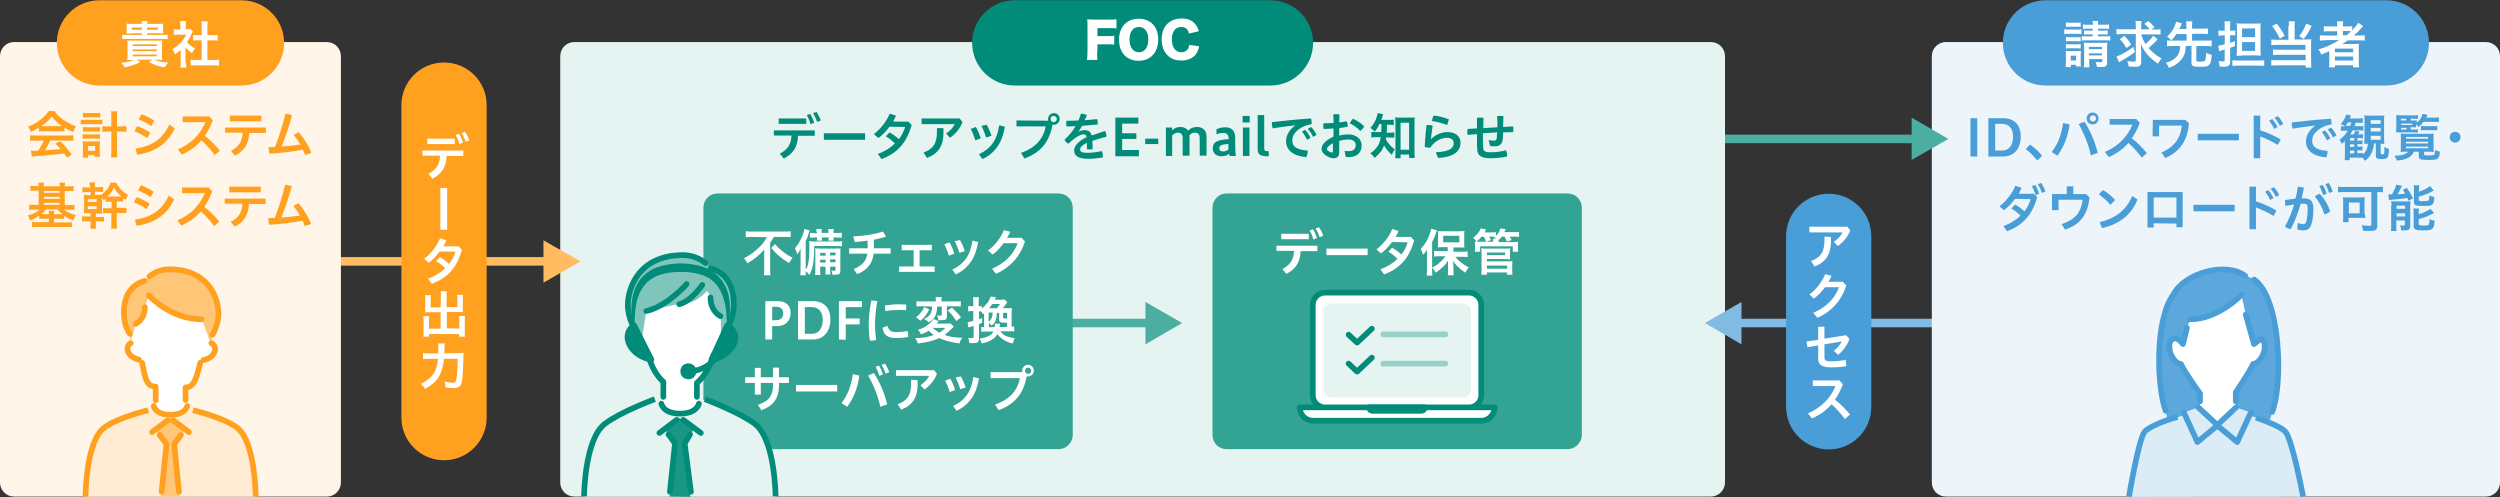 <?xml version="1.0" encoding="utf-8"?>
<!-- Generator: Adobe Illustrator 27.6.1, SVG Export Plug-In . SVG Version: 6.00 Build 0)  -->
<svg version="1.1" id="レイヤー_1" xmlns="http://www.w3.org/2000/svg" xmlns:xlink="http://www.w3.org/1999/xlink" x="0px"
	 y="0px" viewBox="0 0 880 175" style="enable-background:new 0 0 880 175;" xml:space="preserve">
<rect x="0" y="0" width="880" height="175" fill="#333333" stroke="none"/>
<style type="text/css">
	.st0{fill:#E5F3F1;}
	.st1{fill:none;stroke:#4CAEA0;stroke-width:3;stroke-miterlimit:10;}
	.st2{fill:#4CAEA0;}
	.st3{fill:#33A393;}
	.st4{fill:#FFFFFF;}
	.st5{fill:#FFFFFF;stroke:#008C78;stroke-width:2;stroke-linecap:round;stroke-linejoin:round;stroke-miterlimit:10;}
	
		.st6{fill-rule:evenodd;clip-rule:evenodd;fill:#FFFFFF;stroke:#99D1C9;stroke-width:2;stroke-linecap:round;stroke-linejoin:round;stroke-miterlimit:10;}
	.st7{fill:none;stroke:#008C78;stroke-width:2;stroke-linecap:round;stroke-linejoin:round;stroke-miterlimit:10;}
	.st8{fill:none;stroke:#FFBC61;stroke-width:3;stroke-miterlimit:10;}
	.st9{fill:#FFBC61;}
	.st10{fill:#FFF5E8;}
	.st11{fill:#008C78;}
	.st12{fill:#FFA01E;}
	.st13{fill:#FFECD2;}
	.st14{fill:#FFC678;}
	.st15{fill:none;stroke:#FFA01E;stroke-width:2;stroke-linejoin:round;stroke-miterlimit:10;}
	.st16{fill:none;stroke:#FFA01E;stroke-width:2;stroke-linecap:round;stroke-linejoin:round;stroke-miterlimit:10;}
	.st17{fill:#FFFFFF;stroke:#FFA01E;stroke-width:2;stroke-linecap:round;stroke-linejoin:round;stroke-miterlimit:10;}
	.st18{fill:#199785;}
	.st19{fill:#80C5BB;}
	.st20{fill:none;stroke:#008C78;stroke-width:2;stroke-linejoin:round;stroke-miterlimit:10;}
	.st21{fill:#008C78;stroke:#008C78;stroke-width:2;stroke-linecap:round;stroke-linejoin:round;stroke-miterlimit:10;}
	.st22{fill:none;stroke:#80BBE4;stroke-width:3;stroke-miterlimit:10;}
	.st23{fill:#80BBE4;}
	.st24{fill:#EDF5FB;}
	.st25{fill:#4A9ED8;}
	.st26{fill:#5CA8DC;}
	.st27{fill:#DBECF7;}
	.st28{fill:none;stroke:#4A9ED8;stroke-width:2;stroke-linecap:round;stroke-linejoin:round;stroke-miterlimit:10;}
	.st29{fill:none;stroke:#4A9ED8;stroke-width:2;stroke-linejoin:round;stroke-miterlimit:10;}
</style>
<path class="st0" d="M602.2,174.8h-400c-2.8,0-5-2.2-5-5v-150c0-2.8,2.2-5,5-5h400c2.8,0,5,2.2,5,5v150
	C607.2,172.6,604.9,174.8,602.2,174.8z"/>
<path class="st1" d="M309,113.7h96.4"/>
<path class="st2" d="M403.2,121.2l12.9-7.5l-12.9-7.4V121.2z"/>
<path class="st3" d="M372.6,158.1h-120c-2.8,0-5-2.2-5-5v-80c0-2.8,2.2-5,5-5h120c2.8,0,5,2.2,5,5v80
	C377.6,155.8,375.3,158.1,372.6,158.1z"/>
<path class="st4" d="M264.9,83.4c-0.8,0-1.7,0-2.4,0.1v-2.1c0.7,0.1,1.5,0.1,2.3,0.1H276c1,0,1.8,0,2.3-0.1v2.1
	c-0.7-0.1-1.5-0.1-2.3-0.1h-3.6c-0.4,0.7-0.6,1-1.3,2v9.3c0,0.8,0,1.5,0.1,2.2h-2.3c0.1-0.7,0.1-1.5,0.1-2.2v-6.9
	c-0.6,0.8-1.5,1.7-2.6,2.6c-0.9,0.7-1.8,1.4-3.3,2.3c-0.3-0.6-0.6-1.1-1.2-1.8c2.3-1.2,3.9-2.4,5.6-4.1c1.2-1.2,1.7-2,2.5-3.3
	L264.9,83.4L264.9,83.4z M272.8,85.9c0.9,1,1.5,1.7,2.6,2.5c1.3,1.1,2.3,1.7,3.6,2.3c-0.5,0.7-0.8,1.1-1.2,1.9
	c-2.6-1.5-4.5-3.1-6.3-5.3L272.8,85.9z M286.6,86.6c0,2.3-0.1,4.3-0.3,5.8c-0.3,1.9-0.6,3-1.4,4.4c-0.4-0.5-0.8-1-1.3-1.4
	c0,0.7,0,0.9,0.1,1.5h-2c0.1-0.7,0.1-1.2,0.1-2.1v-7.2c-0.3,0.7-0.7,1.3-1.2,1.9c-0.3-1.2-0.3-1.2-0.8-2.1c1-1.1,1.8-2.4,2.4-3.9
	c0.5-1.1,0.8-2.1,0.9-2.9l1.9,0.5c-0.1,0.3-0.2,0.5-0.3,0.9c-0.3,1.2-0.6,1.8-1.1,2.9V95c0.5-0.8,0.7-1.3,0.9-2.4
	c0.3-1.4,0.4-3.1,0.4-5.9c0-0.7,0-1.2-0.1-1.8c0.6,0.1,1,0.1,1.8,0.1h7.9c1,0,1.4,0,1.9-0.1v1.8c-0.5-0.1-1-0.1-1.7-0.1H286.6
	L286.6,86.6z M287.4,81.6c0-0.5,0-0.8-0.1-1h2c-0.1,0.3-0.1,0.6-0.1,1V82h2.4v-0.4c0-0.5,0-0.8-0.1-1h2c-0.1,0.3-0.1,0.6-0.1,1V82
	h1.1c0.7,0,1.4,0,1.8-0.1v1.8c-0.5-0.1-0.9-0.1-1.8-0.1h-1.1v0.2c0,0.4,0,0.6,0.1,0.9h-1.9c0-0.3,0.1-0.5,0.1-0.9v-0.2h-2.4v0.2
	c0,0.5,0,0.6,0.1,0.9h-1.9c0-0.3,0.1-0.5,0.1-0.9v-0.2h-0.8c-0.9,0-1.2,0-1.7,0.1V82c0.5,0,1.1,0.1,1.7,0.1h0.8v-0.5H287.4z
	 M288.7,93.8v1.1c0,1.1,0,1.5,0.1,1.9h-1.9c0.1-0.5,0.1-1,0.1-1.9v-5.6c0-1,0-1.3-0.1-1.9c0.5,0,0.9,0.1,1.9,0.1h5.4
	c0.8,0,1.2,0,1.7-0.1c-0.1,0.4-0.1,0.9-0.1,1.9v6c0,1.2-0.4,1.4-2,1.4H293c-0.1-0.7-0.1-1-0.4-1.5c0.4,0.1,0.8,0.1,1.1,0.1
	c0.3,0,0.4-0.1,0.4-0.4v-1h-1.9v0.8c0,1,0,1.5,0.1,1.9h-1.8c0.1-0.5,0.1-1,0.1-1.9v-0.8L288.7,93.8L288.7,93.8z M290.6,89h-1.9v1
	h1.9V89z M290.6,91.4h-1.9v1h1.9V91.4z M294.1,89.9v-1h-1.9v1H294.1z M294.1,92.3v-1h-1.9v1H294.1z M305.4,84.7
	c-1.5,0.2-3.1,0.4-4.5,0.5l-0.6-2c3.5-0.1,7.6-0.7,10.5-1.7l1.1,1.8c-1.3,0.4-2.8,0.8-4.3,1.1v3h5.9v1.9h-6
	c-0.4,3.5-2.2,5.8-5.8,7.2l-1.2-1.8c3-1.2,4.4-2.8,4.8-5.4h-6.4v-1.9h6.5V84.7z M321.6,93.8v-5.7h-4.2v-1.9H328v1.9h-4.3v5.7h5.3
	v1.9h-12.5v-1.9H321.6L321.6,93.8z M334.2,85.3c0.7,1.2,1.3,2.6,1.7,4L334,90c-0.4-1.4-1-2.9-1.6-4L334.2,85.3z M344.3,85.2
	c-0.9,5.6-3.4,9.3-7.9,11.4l-1.2-1.7c4.1-1.9,6.4-5,7.1-10.2C342.3,84.7,344.3,85.2,344.3,85.2z M337.9,84.5
	c0.7,1.2,1.3,2.6,1.7,3.9l-1.9,0.6c-0.4-1.4-1-2.9-1.6-4.1L337.9,84.5z M359.6,83.7l1.2,1.3c-1.8,5.5-5.3,9.2-10.2,11.4l-1.4-1.8
	c4.5-1.9,7.7-5.2,9-9h-4.9c-1.1,1.5-2.4,2.9-3.9,4l-1.6-1.4c2.4-1.8,4.4-4.4,5.6-7.2l2.2,0.6c-0.3,0.7-0.7,1.4-1.1,2.1H359.6
	L359.6,83.7z M269.4,119.5V106h4.5c2.6,0,4.4,1.5,4.4,4.1c0,2.8-1.8,4.7-4.7,4.7h-1.8v4.7C271.8,119.5,269.4,119.5,269.4,119.5z
	 M271.8,108v4.7h1.4c1.5,0,2.5-0.8,2.5-2.4c0-1.4-0.8-2.3-2.4-2.3C273.3,108,271.8,108,271.8,108z M280.9,119.5V106h5.2
	c3.9,0,6.2,2.3,6.2,6.5c0,4.1-2.3,7-6.2,7H280.9z M283.3,108.1v9.4h2.5c2.2,0,3.8-1.7,3.8-4.9s-1.7-4.5-4-4.5H283.3z M295.3,119.5
	V106h8.1v2.1h-5.7v4h4.9v2.1h-4.9v5.4L295.3,119.5L295.3,119.5z M307.2,105.8c0.5,0,1.1,0.1,1.6,0.2c-0.6,3.5-0.8,6.3-0.8,8.6
	c0,1.4,0.2,3.3,0.4,5.1c-0.5,0.1-1.1,0.2-1.6,0.2h-0.6c-0.3-1.9-0.4-3.8-0.4-5.3c0-2.5,0.2-5.3,0.9-8.8L307.2,105.8L307.2,105.8z
	 M319.7,118.1v0.5c-1.4,0.3-2.8,0.4-4.2,0.4c-3.1,0-4.5-1.1-4.8-3.6c0.4-0.3,1.2-0.6,1.8-0.6c0.4,1.7,1.3,2.1,3,2.1
	c1.1,0,2.4-0.1,3.9-0.4C319.6,116.8,319.7,117.5,319.7,118.1L319.7,118.1z M316.3,107.1c0.9,0,1.9,0.1,2.6,0.1
	c0.1,0.2,0.1,0.5,0.1,0.8c0,0.4-0.1,0.9-0.1,1.2c-0.6-0.1-1.6-0.1-2.5-0.1c-1.4,0-3.3,0.1-4.7,0.4c-0.1-0.4-0.2-1-0.2-1.5v-0.5
	C312.9,107.3,314.9,107.1,316.3,107.1L316.3,107.1z M335.8,115c-0.3,0.2-0.3,0.2-1.1,1s-1.5,1.4-2.2,1.9c1.9,0.7,3.4,0.9,6.2,1
	c-0.5,0.7-0.8,1.3-1,2c-2.1-0.3-2.9-0.5-4.4-0.9c-1.1-0.3-1.8-0.6-2.7-1c-2.3,1-4.1,1.5-7.5,1.9c-0.3-0.8-0.5-1.3-1-1.9
	c2.8,0,4.4-0.3,6.6-1.1c-0.8-0.5-1.2-0.9-1.8-1.5c-0.9,0.6-1.6,0.9-2.7,1.3c-0.3-0.6-0.5-1-1.1-1.6c1.4-0.4,2.6-1,3.7-1.9
	c0.9-0.7,1.4-1.3,1.8-1.9l1.8,0.7c-0.1,0.1-0.1,0.1-0.3,0.4c0,0-0.1,0.1-0.2,0.3l-0.2,0.2h3.3c0.8,0,1.2,0,1.5-0.1L335.8,115
	L335.8,115z M327.1,108.9c-0.5,1-0.8,1.5-1.4,2.3c-0.5,0.7-0.9,1-1.7,1.7c-0.2-0.1-0.3-0.3-0.4-0.3c-0.5-0.4-0.5-0.4-0.7-0.6
	l-0.3-0.2c-0.1,0-0.1-0.1-0.2-0.1c0.8-0.6,1.1-0.9,1.5-1.4c0.6-0.7,1-1.2,1.4-2.2L327.1,108.9L327.1,108.9z M324.6,107.8
	c-0.9,0-1.4,0-2,0.1V106c0.5,0.1,1.1,0.1,2.1,0.1h4.7v-0.4c0-0.5,0-0.8-0.1-1.1h2.2c-0.1,0.3-0.1,0.6-0.1,1.1v0.4h4.7
	c0.9,0,1.6,0,2.1-0.1v1.9c-0.6-0.1-1.2-0.1-2.1-0.1h-2.8v3.6c0,1-0.4,1.3-1.6,1.3h-1.4c-0.1-0.7-0.2-1.2-0.5-1.7
	c0.6,0.1,0.9,0.1,1.3,0.1c0.3,0,0.4-0.1,0.4-0.3v-2.9h-1.6c-0.1,1.6-0.3,2.5-0.7,3.4c-0.5,0.9-1.2,1.5-2.3,2.2
	c-0.4-0.5-0.8-0.8-1.6-1.2c1.4-0.7,1.9-1.2,2.3-2c0.3-0.7,0.5-1.3,0.5-2.4L324.6,107.8L324.6,107.8z M328.3,115.4
	c0.6,0.6,1.4,1.1,2.3,1.7c0.9-0.5,1.4-0.9,2.2-1.7H328.3z M335.1,108.3c1.2,1.1,2.1,2,3.2,3.4l-1.7,1.3c-1-1.6-1.5-2.3-3-3.7
	C333.6,109.3,335.1,108.3,335.1,108.3z M352.2,116.7c1.1,1.4,2.2,1.9,5,2.4c-0.4,0.7-0.5,1.1-0.7,1.8c-1.5-0.3-2.4-0.7-3.4-1.4
	c-0.9-0.6-1.5-1.1-2-1.9c-0.5,0.9-1.1,1.4-2,2c-1,0.6-2,1-3.5,1.3c-0.2-0.6-0.4-1.1-0.8-1.7c1.5-0.2,2.4-0.5,3.4-1
	c0.7-0.4,1.2-0.9,1.5-1.5H347c-0.7,0-1,0-1.6,0.1v-1.7c0.3,0,0.5,0,1,0.1v-4.9c-0.2,0.2-0.2,0.2-0.4,0.3c-0.2-0.4-0.3-0.6-0.6-1
	h-0.8v2.8c0.4-0.2,0.6-0.2,1.1-0.5v1.7c-0.6,0.3-0.7,0.3-1.1,0.5v5c0,1.4-0.4,1.7-2.4,1.7c-0.3,0-0.5,0-1-0.1
	c-0.1-0.7-0.2-1.1-0.4-1.8c0.6,0.1,1,0.1,1.4,0.1s0.5-0.1,0.5-0.5v-3.8c-1.4,0.5-1.4,0.5-1.8,0.6l-0.3-1.9c0.5-0.1,1-0.1,2-0.5v-3.4
	H342c-0.4,0-0.7,0-1.2,0.1v-1.9c0.5,0.1,0.8,0.1,1.2,0.1h0.6v-1.4c0-0.9,0-1.3-0.1-1.8h2.1c-0.1,0.5-0.1,0.9-0.1,1.8v1.4h0.2
	c0.4,0,0.6,0,0.9-0.1v0.9c0.9-0.7,1.6-1.5,2.2-2.3c0.5-0.7,0.7-1.4,0.9-1.9l1.9,0.2l-0.3,0.6c0,0.1-0.1,0.2-0.1,0.3h2.1
	c0.6,0,0.9,0,1.3-0.1l1,1c-0.2,0.2-0.3,0.3-0.5,0.6c-0.3,0.5-0.7,1-1.1,1.5h1.7c0.8,0,1.1,0,1.5-0.1c0,0.5-0.1,0.9-0.1,1.7v4.9
	c0.5,0,0.7,0,0.9-0.1v1.8c-0.5-0.1-0.9-0.1-1.7-0.1h-3.1L352.2,116.7z M350.1,115.1c0.1-0.6,0.1-0.6,0.1-1.2h1.8
	c-0.1,0.7-0.1,0.7-0.1,1.2h2.6v-1.5h-0.9c-1.5,0-1.9-0.3-1.9-1.1v-2.3h-0.8c-0.1,2.4-0.5,3.3-1.8,4.4c-0.4-0.4-0.6-0.6-1-0.9v1.5
	L350.1,115.1L350.1,115.1z M348,110.1v3.2c0.6-0.5,0.8-0.8,1.1-1.4c0.2-0.5,0.2-0.9,0.3-1.9H348L348,110.1z M350.9,108.5
	c0.3-0.3,0.7-0.9,1.1-1.5h-2.7c-0.4,0.5-0.6,0.9-1.1,1.5H350.9z M354.5,110.1h-1.4v1.6c0,0.4,0.1,0.4,0.8,0.4h0.6V110.1z
	 M267.8,138.9h-2.1v-4.1h-3.4v-2h3.4v-3.3h2.1v3.3h4.3v-3.4h2.1v3.4h3.5v2h-3.5v0.8c0,4.7-2,7.3-6.2,8.8l-1.2-1.9
	c3.8-1.3,5.3-3.1,5.3-7v-0.7h-4.3L267.8,138.9L267.8,138.9z M294.7,135.5v2.3h-14.5v-2.3H294.7z M296.2,141.9
	c2.1-2.7,3.4-5.9,4-10.2l2.3,0.5c-0.6,4.4-2,7.9-4.3,11L296.2,141.9z M307.6,131.3c2,3.1,3.7,6.9,4.7,11l-2.4,0.9
	c-0.9-3.9-2.4-7.7-4.3-11L307.6,131.3L307.6,131.3z M309.4,128.7c0.5,0.7,1,1.9,1.4,3.1l-1.3,0.5c-0.3-1.2-0.8-2.3-1.3-3.2
	L309.4,128.7L309.4,128.7z M311.5,128c0.6,0.7,1.1,1.8,1.5,3l-1.3,0.5c-0.3-1.1-0.9-2.3-1.4-3.1L311.5,128L311.5,128z M329.8,131.6
	c-0.9,2.3-2.5,4.2-4.4,5.5l-1.4-1.5c1.4-0.9,2.5-2.1,3.1-3.3h-11.7v-2h13.4L329.8,131.6z M323,133.8v1.5c0,4.6-1.8,7.4-5.8,8.9
	l-1.2-1.9c3.4-1.3,4.7-3.2,4.7-7.2v-1.4L323,133.8L323,133.8z M334.5,133.3c0.7,1.2,1.3,2.6,1.7,4l-1.9,0.7c-0.4-1.4-1-2.9-1.6-4
	L334.5,133.3z M344.6,133.2c-0.9,5.6-3.4,9.3-7.9,11.4l-1.2-1.7c4.1-1.9,6.4-5,7.1-10.2L344.6,133.2z M338.2,132.5
	c0.7,1.2,1.3,2.6,1.7,3.9L338,137c-0.4-1.4-1-2.9-1.6-4.1L338.2,132.5z M359.9,131.1c-0.1-0.2-0.1-0.4-0.1-0.6
	c0-1.1,0.9-2.1,2.1-2.1c1.1,0,2,0.9,2,2.1c0,1.1-0.9,2-2,2c-0.2,0-0.4,0-0.5-0.1c-1.1,6.3-4.3,9.9-9.9,12l-1.2-2
	c4.8-1.6,7.9-4.8,8.7-9.3h-10.3V131h11.2L359.9,131.1z M360.8,130.5c0,0.6,0.5,1.1,1.1,1.1s1.1-0.5,1.1-1.1s-0.5-1.1-1.1-1.1
	S360.8,129.8,360.8,130.5z"/>
<path class="st3" d="M551.8,158.1h-120c-2.8,0-5-2.2-5-5v-80c0-2.8,2.2-5,5-5h120c2.8,0,5,2.2,5,5v80
	C556.8,155.8,554.5,158.1,551.8,158.1z"/>
<path class="st4" d="M449.3,86.5h14.4v1.9h-5.9c-0.1,3.9-1.8,6.4-5,8l-1.4-1.7c2.8-1.5,4-3.3,4.1-6.4h-6.2V86.5z M451,82.3h9.7v1.9
	H451V82.3z M462.2,80.7c0.5,0.8,1,2,1.4,3.1l-1.3,0.5c-0.3-1.2-0.8-2.3-1.3-3.2L462.2,80.7L462.2,80.7z M464.3,80
	c0.5,0.7,1.1,1.8,1.5,3l-1.3,0.5c-0.3-1.1-0.9-2.3-1.4-3.1L464.3,80L464.3,80z M481.4,87.5v2.3h-14.5v-2.3H481.4z M490,85.2
	c-1.2,1.6-2.5,3-3.9,4l-1.6-1.4c2.4-1.8,4.4-4.4,5.6-7.2l2.2,0.7c-0.3,0.7-0.7,1.4-1,2.1h5.3l1.2,1.2c-1.8,6.4-5.1,9.9-10.6,12
	l-1.3-1.8c2.4-0.9,4.4-2.1,6-3.7c-1-1-2.1-1.9-3.2-2.5l1.3-1.4c1,0.5,2.2,1.4,3.3,2.4c1-1.3,1.7-2.7,2.2-4.3L490,85.2L490,85.2z
	 M502.3,89.8v-1.9c-0.4,0.7-0.7,1.1-1.4,1.8c-0.3-1.1-0.4-1.3-0.8-2.1c1.3-1.3,2.2-2.8,3-4.7c0.3-0.9,0.6-1.8,0.7-2.4l2,0.6
	c-0.1,0.2-0.1,0.2-0.3,0.8c-0.4,1.2-0.7,2-1.4,3.3v9.7c0,0.8,0,1.3,0.1,2.1h-2c0.1-0.7,0.1-1.2,0.1-2.1L502.3,89.8L502.3,89.8z
	 M509.8,87h-1.9c-0.8,0-1.3,0-1.8,0.1c0.1-0.5,0.1-1,0.1-1.7v-2.5c0-0.7,0-1.1-0.1-1.6c0.5,0.1,1,0.1,1.9,0.1h5.6
	c0.9,0,1.4,0,1.9-0.1c-0.1,0.6-0.1,0.9-0.1,1.7v2.4c0,0.8,0,1.2,0.1,1.7h-3.9v1.5h3.1c0.6,0,1.4,0,1.9-0.1v2
	c-0.6-0.1-1.3-0.1-1.9-0.1h-2.4c0.7,0.9,1.1,1.3,1.9,1.9c1,0.8,1.7,1.3,2.8,1.8c-0.5,0.7-0.8,1.1-1.2,1.9c-1.2-0.8-1.6-1.1-2.2-1.7
	c-0.9-0.8-1.4-1.4-2.1-2.5c0,0.6,0.1,1.4,0.1,1.9v1.6c0,0.6,0,1.1,0.1,1.6h-2.1c0.1-0.6,0.1-1.1,0.1-1.6v-3.6
	c-0.7,1.2-1.2,1.8-2.3,2.7c-0.8,0.7-1.3,1.1-2.1,1.6c-0.4-0.9-0.5-1-1.2-1.8c1.2-0.6,2.1-1.2,3-2.1c0.7-0.6,1-1,1.7-1.9h-2.1
	c-0.7,0-1.4,0-1.9,0.1v-2c0.6,0.1,1.1,0.1,1.9,0.1h2.9V87H509.8z M508,85.3h5.7V83H508L508,85.3L508,85.3z M521.5,83.3
	c-0.6,0.7-0.9,1.1-1.7,1.7c-0.5-0.6-0.6-0.7-1.3-1.3c1.3-0.9,2.3-2.1,2.7-3.3l1.9,0.4c-0.3,0.5-0.3,0.6-0.5,1h2.4
	c0.8,0,1.2,0,1.6-0.1V83c0.8-0.8,1.3-1.6,1.5-2.6l1.9,0.3c-0.3,0.6-0.3,0.7-0.5,1h3.5c0.9,0,1.2,0,1.7-0.1v1.8
	c-0.5-0.1-0.9-0.1-1.7-0.1h-1.6c0.4,0.6,0.4,0.7,0.7,1.2l-1.7,0.5c-0.3-0.7-0.4-1.1-0.8-1.7h-1c-0.3,0.5-0.5,0.7-1.1,1.2v0.7h5
	c1,0,1.3,0,1.9-0.1c-0.1,0.3-0.1,0.5-0.1,1.1v1.2c0,0.5,0,0.8,0.1,1.2h-1.9v-1.9H521v1.9h-1.9c0.1-0.3,0.1-0.7,0.1-1.2v-1.2
	c0-0.6,0-0.8-0.1-1.2c0.5,0,0.8,0.1,1.9,0.1h4.6v-0.3c0-0.4,0-0.6-0.1-0.8h1.2c-0.4-0.3-0.5-0.3-0.8-0.5l0.3-0.2h-2
	c0.3,0.5,0.4,0.7,0.6,1.2l-1.7,0.6c-0.2-0.7-0.4-1.2-0.7-1.7L521.5,83.3L521.5,83.3z M521.4,96.9c0.1-0.6,0.1-1.2,0.1-2v-6.3
	c0-0.5,0-0.8-0.1-1.2c0.4,0.1,0.9,0.1,1.5,0.1h7.2c0.6,0,1.1,0,1.5-0.1c0,0.4-0.1,0.7-0.1,1.2v1.3c0,0.6,0,0.9,0.1,1.4
	c-0.4,0-0.8-0.1-1.4-0.1h-6.8V92h7.6c0.6,0,1,0,1.4-0.1c-0.1,0.4-0.1,0.9-0.1,1.5v1.7c0,0.6,0,1.1,0.1,1.6h-1.9v-0.8h-7.1v0.8h-2
	V96.9z M523.4,89.8h6.4v-0.9h-6.4V89.8z M523.4,94.6h7.1v-1.1h-7.1V94.6z"/>
<path class="st5" d="M517.1,143.4h-50.7c-2.3,0-4.3-1.9-4.3-4.3v-31.8c0-2.3,1.9-4.3,4.3-4.3h50.7c2.3,0,4.3,1.9,4.3,4.3v31.8
	C521.4,141.5,519.5,143.4,517.1,143.4z M526.1,143.4c0,2.6-2.1,4.7-4.7,4.7h-59.2c-2.6,0-4.7-2.1-4.7-4.7H526.1L526.1,143.4z"/>
<path class="st5" d="M501.5,143.4c0,0.7-0.5,1.2-1.2,1.2h-17.2c-0.7,0-1.2-0.5-1.2-1.2H501.5L501.5,143.4z"/>
<path class="st0" d="M515,139.9h-46.4c-1.6,0-2.8-1.3-2.8-2.8v-27.5c0-1.6,1.3-2.8,2.8-2.8H515c1.6,0,2.8,1.3,2.8,2.8V137
	C517.8,138.6,516.5,139.9,515,139.9z"/>
<path class="st6" d="M508.8,117.7h-21.9"/>
<path class="st7" d="M474.7,117.8l3,2.8l5.2-4.9"/>
<path class="st6" d="M508.8,128h-21.9"/>
<path class="st7" d="M474.7,128l3,2.8l5.2-4.9"/>
<path class="st8" d="M45.8,92h147.7"/>
<path class="st9" d="M191.3,99.5l13-7.5l-13-7.4V99.5z"/>
<path class="st10" d="M115,174.8H5c-2.8,0-5-2.2-5-5v-150c0-2.8,2.2-5,5-5h110c2.8,0,5,2.2,5,5v150C120,172.6,117.8,174.8,115,174.8
	z"/>
<path class="st11" d="M447.2,30.1h-90c-8.3,0-15-6.7-15-15s6.7-15,15-15h90c8.3,0,15,6.7,15,15S455.4,30.1,447.2,30.1z"/>
<path class="st12" d="M85,30.1H35c-8.3,0-15-6.7-15-15s6.7-15,15-15h50c8.3,0,15,6.7,15,15S93.3,30.1,85,30.1z"/>
<path class="st4" d="M46.7,21.1c-0.9,0-1.3,0-1.9,0.1c0-0.3,0.1-1.1,0.1-1.8v-3.3c0-0.8,0-1.3-0.1-1.8h10.5c1,0,1.3,0,1.8-0.1
	c0,0.5-0.1,1-0.1,1.9v3.1c0,0.7,0,1.5,0.1,1.9c-0.5,0-1-0.1-1.9-0.1h-0.8c1.3,0.6,2.7,0.9,4.8,1c-0.5,0.6-0.7,0.8-1.2,1.7
	c-2.4-0.4-3.6-0.8-5.6-1.9l1.3-0.8H48l1.4,0.8c-1.9,1-3,1.4-5.5,1.9c-0.4-0.7-0.6-1-1.2-1.6c2.2-0.2,3.4-0.5,4.6-1.1L46.7,21.1
	L46.7,21.1z M46.4,11.8c-0.9,0-1.4,0-1.9,0.1c0.1-0.4,0.1-0.7,0.1-1.4V9.7c0-0.6,0-1-0.1-1.4c0.5,0.1,1,0.1,2,0.1h3.4
	c0-0.4,0-0.6-0.1-1h2.1c-0.1,0.4-0.1,0.6-0.1,1h3.7c1,0,1.5,0,2-0.1c-0.1,0.4-0.1,0.7-0.1,1.4v0.7c0,0.7,0,1,0.1,1.4
	c-0.5,0-1.1-0.1-1.9-0.1h-3.8v0.6H57c1,0,1.4,0,2-0.1v1.6c-0.6-0.1-1.1-0.1-2-0.1H45c-0.9,0-1.4,0-2,0.1v-1.6c0.6,0.1,1,0.1,2,0.1
	h4.9v-0.6h-3.5V11.8z M49.9,9.7h-3.5v0.8h3.5V9.7z M46.7,16.2h8.5v-0.6h-8.5V16.2z M46.7,18h8.5v-0.6h-8.5V18z M46.7,19.8h8.5v-0.6
	h-8.5V19.8z M55.6,10.5V9.7h-3.8v0.8H55.6z M65.5,22c0,0.8,0,1.3,0.1,1.8h-2.1c0.1-0.5,0.1-1,0.1-1.8v-4.4c-0.7,0.6-1.1,0.9-2,1.5
	c-0.2-0.7-0.5-1.3-0.9-1.8c1.2-0.7,2.1-1.4,3-2.4c0.8-0.9,1.3-1.6,1.9-2.7h-2.9c-0.6,0-1,0-1.5,0.1v-2c0.4,0.1,0.8,0.1,1.4,0.1h0.9
	V8.8c0-0.5,0-1-0.1-1.4h2.1c-0.1,0.4-0.1,0.8-0.1,1.4v1.5h0.7c0.5,0,0.8,0,1-0.1l0.8,0.9c-0.2,0.3-0.3,0.5-0.4,0.7
	c-0.6,1.3-0.9,1.9-1.7,3c0.8,0.9,1.6,1.6,2.8,2.2c-0.4,0.6-0.7,1.1-1,1.7c-0.9-0.6-1.5-1.1-2.3-2V22H65.5z M73,21.1h2.1
	c0.9,0,1.5,0,2-0.1v2.1c-0.6-0.1-1.3-0.1-2-0.1h-6c-0.7,0-1.4,0-2,0.1V21c0.6,0.1,1.2,0.1,2,0.1H71v-6.9h-1.3c-0.6,0-1.2,0-1.7,0.1
	v-2c0.5,0.1,1,0.1,1.7,0.1H71V9.3c0-0.7,0-1.2-0.1-1.8h2.2C73,8.2,73,8.5,73,9.3v3.1h1.9c0.8,0,1.2,0,1.7-0.1v2
	c-0.6-0.1-1.1-0.1-1.7-0.1H73C73,14.2,73,21.1,73,21.1z"/>
<path class="st13" d="M67.8,144.4c0,0,10.8,2.5,15.6,6.2c6.4,4.9,6.5,24.2,6.5,24.2H30c0,0,0.1-19.3,6.5-24.2
	c4.8-3.7,15.6-6.2,15.6-6.2c0,0.1,2-1.5,2-1.5h11.8L67.8,144.4z"/>
<path class="st14" d="M54.7,151.1l3.9,5.2l-1.9,18.5h6.5l-1.9-18.5l3.9-5.2l-5.2-4L54.7,151.1z M45.7,117.5c-0.5-0.7-1-1.7-1.4-2.9
	c-0.4-1.3-0.7-2.8-0.7-4.7c0-9.7,7.3-11,7.3-11l1.7-1.6c1.5-1.2,3.8-2.5,7-2.5c13.5,0,17.3,9.7,17.3,15.8c0,1.6-0.6,4.7-2.1,7.2
	l-0.5,2.9H46C46,120.7,45.7,117.5,45.7,117.5z"/>
<path class="st4" d="M71,112.4c-11,0-18.6-8.4-18.6-8.4l-1.4,4.1c0,0,0.2,3.9-3.2,5.9l-1.9,6.9c-1.1,0.7-1.4,1.9-0.8,3.2
	c0.6,1.3,2.2,2.3,3.7,2.6l1,1c1,3.6,0.9,8.4,4.8,8.4v4.8l-0.7,2.1c0,0,0.5,3.1,5.9,3.1s5.9-3.1,5.9-3.1l-0.5-2.1v-4.4
	c3.5,0,4.1-4.9,5.2-8.7l1-1c1.6-0.2,3.1-1.2,3.8-2.6c0.7-1.4,0.2-2.7-1-3.3L71,112.4z"/>
<path class="st15" d="M52.2,144.4c0,0-10.8,2.5-15.6,6.2c-6.4,4.9-6.5,24.2-6.5,24.2 M90,174.8c0,0-0.1-19.3-6.5-24.2
	c-4.8-3.7-15.6-6.2-15.6-6.2"/>
<path class="st16" d="M56.2,153.1l2.4,3.2l-1.7,16.8"/>
<path class="st17" d="M59,148l-5.5,4.1 M61,148l5.5,4.1"/>
<path class="st16" d="M63,173.1l-1.7-16.8l2.4-3.2"/>
<path class="st17" d="M46,120.8c-1.1,0.7-1.4,1.9-0.8,3.2c0.6,1.3,2.2,2.3,3.7,2.6 M71.6,126.7c1.6-0.2,3.1-1.2,3.8-2.6
	c0.7-1.4,0.2-2.7-1-3.3"/>
<path class="st16" d="M50,127.7c1,3.6,0.9,8.4,4.8,8.4v4.8 M65.3,140.8v-4.4c3.5,0,4.1-4.9,5.2-8.7 M71,112.4
	c-11,0-18.6-8.4-18.6-8.4 M47.8,114c3.4-1.9,3.2-5.9,3.2-5.9"/>
<path class="st16" d="M52.6,97.3c1.5-1.2,3.8-2.5,7-2.5c13.5,0,17.3,9.7,17.3,15.8c0,1.6-0.6,4.7-2.1,7.2 M45.7,117.5
	c-0.5-0.7-1-1.7-1.4-2.9c-0.4-1.3-0.7-2.8-0.7-4.7c0-9.7,7.3-11,7.3-11"/>
<path class="st17" d="M54.1,142.9c0,0,0.5,3.1,5.9,3.1s5.9-3.1,5.9-3.1"/>
<path class="st12" d="M141.3,147V37c0-8.3,6.7-15,15-15s15,6.7,15,15v110c0,8.3-6.7,15-15,15S141.3,155.3,141.3,147z"/>
<path class="st4" d="M148.7,53h14.4v1.9h-5.9c-0.1,3.9-1.8,6.4-5,8l-1.4-1.7c2.8-1.5,4-3.3,4.1-6.4h-6.2L148.7,53L148.7,53z
	 M150.4,48.8h9.7v1.9h-9.7V48.8z M161.6,47.1c0.5,0.8,1,2,1.4,3.1l-1.3,0.5c-0.3-1.2-0.8-2.3-1.3-3.2L161.6,47.1L161.6,47.1z
	 M163.7,46.4c0.5,0.7,1.1,1.8,1.5,3l-1.3,0.5c-0.3-1.1-0.9-2.3-1.4-3.1L163.7,46.4z M157.4,66.2v14.7H155V66.2H157.4z M154.8,88.5
	c-1.2,1.6-2.5,3-3.9,4l-1.6-1.4c2.4-1.8,4.4-4.4,5.6-7.2l2.2,0.7c-0.3,0.7-0.7,1.4-1,2.1h5.3l1.2,1.2c-1.8,6.4-5.1,9.9-10.6,12
	l-1.3-1.8c2.4-0.9,4.4-2.1,6-3.7c-1-1-2.1-1.9-3.2-2.5l1.3-1.4c1,0.5,2.2,1.4,3.3,2.4c1-1.3,1.7-2.7,2.2-4.3L154.8,88.5L154.8,88.5z
	 M155.2,104.2c0-0.8,0-1.3-0.1-1.7h2.2c-0.1,0.5-0.1,0.9-0.1,1.7v3.9h3.8v-2.9c0-0.6,0-1-0.1-1.4h2.1c-0.1,0.5-0.1,0.9-0.1,1.5v3.5
	c0,0.5,0,0.8,0.1,1.1c-0.4,0-0.8-0.1-1.2-0.1h-4.5v5.8h4.4v-2.9c0-0.6,0-1.1-0.1-1.5h2.1c-0.1,0.5-0.1,1-0.1,1.7v3.8
	c0,0.8,0,1.3,0.1,1.8h-2.1v-0.9H151v0.9h-2c0.1-0.5,0.1-1.1,0.1-1.8V113c0-0.7,0-1.2-0.1-1.7h2.1c-0.1,0.4-0.1,0.8-0.1,1.5v2.9h4.1
	v-5.8h-4.2c-0.5,0-0.8,0-1.3,0.1c0-0.4,0.1-0.7,0.1-1.1v-3.5c0-0.6,0-1.1-0.1-1.5h2.1c-0.1,0.4-0.1,0.8-0.1,1.4v2.9h3.5L155.2,104.2
	L155.2,104.2z M160.9,124.3c1,0,1.7,0,2.3-0.1c-0.1,0.7-0.1,0.7-0.1,2.7c-0.1,2.4-0.2,5.4-0.4,6.6c-0.2,1.6-0.5,2.2-1,2.6
	c-0.5,0.3-1.1,0.5-2.1,0.5c-0.8,0-1.6-0.1-2.7-0.2c-0.1-0.9-0.2-1.4-0.5-2.1c1.1,0.2,2.1,0.4,3,0.4c0.8,0,1.1-0.3,1.3-1.5
	c0.2-1.3,0.4-4.1,0.4-6.9h-4.8c-0.3,2.6-0.8,4.4-1.6,5.9c-1,1.9-2.6,3.3-5.1,4.7c-0.4-0.7-0.8-1.3-1.5-1.8c2.4-1.1,4-2.5,5-4.4
	c0.5-1.1,0.9-2.4,1.1-4.4h-3.1c-0.9,0-1.6,0-2.2,0.1v-2.1c0.6,0.1,1.2,0.1,2.2,0.1h3.2v-1.8c0-0.8,0-1.3-0.1-1.7h2.4
	c-0.1,0.5-0.1,0.5-0.2,3.5L160.9,124.3L160.9,124.3z"/>
<path class="st12" d="M13.7,44.9c-1.1,0.7-1.6,1-2.8,1.5c-0.3-0.7-0.6-1.2-1-1.8c1.9-0.8,3.1-1.4,4.4-2.5c1.2-0.9,2.1-1.8,2.8-3h2.1
	c0.9,1.3,1.6,2,3,3c1.5,1,2.9,1.8,4.5,2.4c-0.5,0.8-0.7,1.3-1,2c-1.1-0.5-1.8-0.8-3-1.6v1.4c-0.5-0.1-0.9-0.1-1.6-0.1h-5.9
	c-0.5,0-1,0-1.5,0.1C13.7,46.3,13.7,44.9,13.7,44.9z M12.7,49.5c-0.9,0-1.5,0-2.1,0.1v-2c0.6,0.1,1.3,0.1,2.1,0.1h11
	c0.9,0,1.5,0,2.1-0.1v2c-0.6-0.1-1.2-0.1-2.1-0.1h-6.1c-0.5,1.3-1.1,2.3-1.8,3.4c3.1-0.2,3.1-0.2,5.6-0.4c-0.6-0.6-0.9-1-1.9-2
	l1.7-0.8c1.9,1.9,2.6,2.8,4.1,4.7l-1.7,1.1c-0.6-0.9-0.8-1.1-1-1.5c-1.5,0.2-2.5,0.3-3.2,0.4c-1.7,0.2-5.2,0.5-5.9,0.5
	c-1,0.1-1.9,0.2-2.3,0.2L10.9,53c0.5,0,0.8,0.1,1,0.1c0.1,0,0.6,0,1.6-0.1c0.8-1.3,1.4-2.3,1.9-3.5C15.4,49.5,12.7,49.5,12.7,49.5z
	 M21.1,44.4h0.8c-1.6-1.1-2.6-2-3.7-3.4c-0.9,1.3-2,2.3-3.7,3.4C14.5,44.4,21.1,44.4,21.1,44.4z M28.4,42.1c0.5,0.1,0.8,0.1,1.5,0.1
	h4.6c0.7,0,1.1,0,1.5-0.1v1.7c-0.4-0.1-0.8-0.1-1.5-0.1h-4.6c-0.6,0-1,0-1.5,0.1C28.4,43.8,28.4,42.1,28.4,42.1z M29.2,39.7
	c0.5,0.1,0.8,0.1,1.5,0.1h3.1c0.7,0,1,0,1.5-0.1v1.7c-0.5,0-0.8-0.1-1.5-0.1h-3.1c-0.6,0-1.1,0-1.5,0.1
	C29.2,41.4,29.2,39.7,29.2,39.7z M31,55.5h-1.9c0.1-0.5,0.1-1,0.1-1.7v-2.7c0-0.6,0-0.9-0.1-1.4c0.3,0,0.6,0.1,1.2,0.1h3.8
	c0.6,0,0.8,0,1.1-0.1c0,0.4-0.1,0.8-0.1,1.4v2.6c0,0.7,0,1.1,0.1,1.5h-1.9v-0.6H31V55.5z M29.2,44.7c0.4,0,0.6,0.1,1.2,0.1h3.7
	c0.6,0,0.8,0,1.1-0.1v1.7c-0.4-0.1-0.6-0.1-1.1-0.1h-3.7c-0.6,0-0.8,0-1.2,0.1V44.7z M29.2,47.2c0.3,0,0.6,0.1,1.2,0.1h3.7
	c0.6,0,0.8,0,1.1-0.1v1.7c-0.3,0-0.6-0.1-1.2-0.1h-3.7c-0.6,0-0.8,0-1.2,0.1v-1.7H29.2z M31,53.1h2.5v-1.7H31V53.1z M39.2,41.3
	c0-1,0-1.5-0.1-2.1h2.2c-0.1,0.6-0.1,1.2-0.1,2.1v3.2h1.2c1,0,1.5,0,2.1-0.1v2c-0.7-0.1-1.3-0.1-2.1-0.1h-1.2v6.4
	c0,1.2,0,1.9,0.1,2.7h-2.2c0.1-0.7,0.1-1.4,0.1-2.7v-6.4h-1.1c-0.8,0-1.5,0-2.1,0.1v-2c0.6,0.1,1.2,0.1,2.1,0.1h1.1V41.3z
	 M48.3,44.4c1.5,0.5,3.2,1.4,4.6,2.3l-1.1,1.9c-1.4-1-3.1-1.9-4.5-2.4L48.3,44.4z M47.7,52.3c5.6-0.8,9.5-3.2,11.9-8.5l1.9,1.4
	c-2.6,5.6-7.1,8.3-13.2,9.3C48.3,54.5,47.7,52.3,47.7,52.3z M49.8,40.2c1.4,0.5,3.1,1.3,4.5,2.3l-1.1,1.9c-1.4-1-3-1.8-4.4-2.4
	L49.8,40.2z M75.6,54.6c-1.4-1.9-3-3.7-4.7-5.2c-1.9,2.2-4.2,3.8-6.9,5l-1.4-1.8c4.7-2,8-5.4,9.7-9.6h-8v-2h9.4l1.2,1.4
	c-0.8,2.1-1.7,3.8-2.8,5.4c1.9,1.4,3.7,3.3,5.3,5.2C77.4,53,75.6,54.6,75.6,54.6z M79.2,44.9h14.4v1.9h-5.9c-0.1,3.9-1.8,6.4-5,8
	l-1.4-1.7c2.8-1.5,4-3.3,4.1-6.4h-6.2V44.9z M80.9,40.7H92v2H80.9V40.7z M107.4,54.6c-0.3-0.7-0.5-1.3-0.8-1.9
	c-3.8,0.7-7.8,1.2-11.8,1.4l-0.3-2.3c0.8,0,1.5-0.1,2.3-0.1c1.5-3.7,2.7-7.7,3.7-11.7l2.3,0.5c-1,3.9-2.4,7.9-3.7,11.1
	c2.2-0.2,4.4-0.4,6.6-0.7c-0.7-1.3-1.5-2.4-2.3-3.4l1.7-1c1.7,1.9,3.3,4.3,4.5,7.3C109.6,53.8,107.4,54.6,107.4,54.6z M13.6,65.6
	c0-0.7,0-1-0.1-1.3h2c-0.1,0.4-0.1,0.7-0.1,1.3H21c0-0.7,0-1-0.1-1.3h2c-0.1,0.4-0.1,0.7-0.1,1.3H24c0.8,0,1.4,0,1.9-0.1v1.8
	c-0.6-0.1-1.2-0.1-1.9-0.1h-1.2v5h1.4c0.7,0,1.4,0,2-0.1v1.8c-0.5-0.1-1.1-0.1-1.9-0.1h-1.8c1.1,0.9,2.4,1.5,4.2,1.9
	c-0.4,0.6-0.6,1.1-0.9,1.9c-1.3-0.5-2.1-0.9-3.2-1.6v1.2C22.2,77,21.8,77,21.1,77H19v1.3h4.3c0.8,0,1.4,0,2-0.1V80
	c-0.6-0.1-1.2-0.1-2.1-0.1h-9.8c-0.9,0-1.5,0-2.1,0.1v-1.9c0.5,0.1,1.1,0.1,2,0.1h3.9V77h-1.8c-0.7,0-1.1,0-1.6,0.1v-1.2
	c-1.1,0.8-1.8,1.2-3.2,1.7c-0.2-0.7-0.4-1.1-0.8-1.8c1.7-0.4,3-1,4.1-2h-1.7c-0.8,0-1.3,0-1.9,0.1V72c0.5,0.1,1.1,0.1,1.9,0.1h1.4
	v-5h-1c-0.7,0-1.3,0-1.9,0.1v-1.8c0.5,0.1,1.1,0.1,1.9,0.1h1L13.6,65.6z M16.2,73.7c-0.5,0.7-0.9,1-1.7,1.7h2.7c0-0.6,0-0.9-0.1-1.2
	h2C19,74.6,19,74.8,19,75.4h3c-0.8-0.6-1.2-1-1.8-1.7H16.2z M21,67.9v-0.7h-5.5v0.7H21z M21,70v-0.7h-5.5V70H21z M21,72.1v-0.7h-5.5
	v0.7H21z M31.6,65.7c0-0.6,0-1-0.1-1.5h2c-0.1,0.5-0.1,0.8-0.1,1.5v0.2h1.2c0.8,0,1.2,0,1.7-0.1v1.8c-0.5-0.1-1-0.1-1.7-0.1h-1.2
	v1.1h2.3c1.5-1.2,2.7-2.6,3.2-4.3h2c0.8,1.7,2.2,3.2,4.2,4.3c-0.5,0.7-0.6,1-0.9,1.8c-0.5-0.3-0.6-0.4-0.9-0.6V71
	c-0.4-0.1-0.9-0.1-1.6-0.1h-0.6v2.3h1.6c0.7,0,1.3,0,1.8-0.1V75h-3.4v3.5c0,0.8,0,1.5,0.1,2h-2.1c0.1-0.5,0.1-1.2,0.1-2V75H38
	c-0.7,0-1.2,0-1.7,0.1v-1.9c0.5,0.1,1,0.1,1.8,0.1h1.2V71h-0.4c-1.4,0-1.4,0-1.7,0.1v-1.2c-0.3,0.2-0.3,0.3-0.7,0.6
	c-0.3-0.5-0.4-0.6-0.6-0.9v3.6c0,1,0,1.5,0.1,2h-2.3v1.2h1.2c0.8,0,1.2,0,1.7-0.1V78c-0.5-0.1-1-0.1-1.7-0.1h-1.2v0.7
	c0,0.9,0,1.3,0.1,1.9h-2c0.1-0.6,0.1-1.1,0.1-1.9v-0.7h-1.3c-0.8,0-1.1,0-1.7,0.1v-1.9c0.5,0.1,0.9,0.1,1.7,0.1h1.3V75h-0.7
	c-0.8,0-1.2,0-1.7,0.1c0.1-0.5,0.1-1.1,0.1-2v-2.8c0-0.8,0-1.2-0.1-1.7c0.4,0,0.8,0.1,1.7,0.1h0.7v-1.1h-1.2c-0.8,0-1.2,0-1.7,0.1
	v-1.8c0.5,0.1,0.9,0.1,1.7,0.1h1.2v-0.3L31.6,65.7z M30.9,71.1H34v-1h-3.1V71.1z M30.9,73.6H34v-1h-3.1V73.6z M41.7,69.2h1
	c-1-0.9-1.8-1.8-2.6-3.2c-0.6,1.4-1.2,2.2-2.3,3.2C37.8,69.2,41.7,69.2,41.7,69.2z M48.1,69.4c1.5,0.5,3.2,1.4,4.6,2.3l-1.1,1.9
	c-1.4-1-3.1-1.9-4.5-2.4L48.1,69.4z M47.5,77.3c5.6-0.8,9.5-3.2,11.9-8.5l1.9,1.4c-2.6,5.6-7.1,8.3-13.2,9.3
	C48.1,79.5,47.5,77.3,47.5,77.3z M49.6,65.2c1.4,0.5,3.1,1.3,4.5,2.3L53,69.4c-1.4-1-3-1.8-4.4-2.4C48.6,67,49.6,65.2,49.6,65.2z
	 M75.4,79.6c-1.4-1.9-3-3.7-4.7-5.2c-1.9,2.2-4.2,3.8-6.9,5l-1.4-1.8c4.7-2,8-5.4,9.7-9.6h-8v-2h9.4l1.2,1.4
	c-0.8,2.1-1.7,3.8-2.8,5.4c1.9,1.4,3.7,3.3,5.3,5.2C77.2,78,75.4,79.6,75.4,79.6z M79.1,69.9h14.4v1.9h-5.9c-0.1,3.9-1.8,6.4-5,8
	l-1.4-1.7c2.8-1.5,4-3.3,4.1-6.4h-6.2V69.9z M80.7,65.7h11.1v2H80.7V65.7z M107.3,79.6c-0.3-0.7-0.5-1.3-0.8-1.9
	c-3.8,0.7-7.8,1.2-11.8,1.4l-0.3-2.3c0.8,0,1.5-0.1,2.3-0.1c1.5-3.7,2.7-7.7,3.7-11.7l2.3,0.5c-1,3.9-2.4,7.9-3.7,11.1
	c2.2-0.2,4.4-0.4,6.6-0.7c-0.7-1.3-1.5-2.4-2.3-3.4l1.7-1c1.7,1.9,3.3,4.3,4.5,7.3C109.5,78.8,107.3,79.6,107.3,79.6z"/>
<path class="st0" d="M205.7,174.8c0,0,0.1-20,7.3-25.5c5.4-4.1,17.6-8.7,17.6-8.7v0.3l17.6-0.1v-0.2c0,0,12.2,4.5,17.6,8.7
	c7.2,5.5,7.3,25.5,7.3,25.5H205.7L205.7,174.8z"/>
<path class="st18" d="M234,150.9l3.2,5.2l-1.5,18.7l7.3,0.1l-1.9-18.8l3.3-5.3l-5.2-3.6L234,150.9z"/>
<path class="st4" d="M256,115.3c0.5-0.8,1.1-1.9,1.5-3.2c0.5-1.4,0.8-3.2,0.8-5.3c0-10.9-8.2-12.3-8.2-12.3l-1.9-1.8
	c-1.6-1.3-4.3-2.8-7.9-2.8c-15.1,0-19.4,11-19.4,17.7c0,1.8,0.6,5.3,2.3,8.1l0.3,1.7c-1.2,0.8-1.6,2.2-0.9,3.6
	c0.7,1.5,2.4,2.6,4.2,2.9l1.2,1.2c1.2,4,3,7.3,5.4,9.4v5.3l-0.7,2.3c0,0,0.6,3.5,6.6,3.5s6.6-3.5,6.6-3.5l-0.6-2.4v-5
	c2.5-2.1,4.6-5.6,5.8-9.8l1.2-1.2c1.8-0.3,3.5-1.4,4.2-2.9s0.2-3-1.2-3.7L256,115.3L256,115.3z"/>
<path class="st19" d="M227.5,109.5l-1.7,10.7l-2.5-4.6c-1.7-2.8-2.3-6.3-2.3-8.1c0-6.8,4.3-17.7,19.4-17.7c3.5,0,6.2,1.5,7.9,2.8
	l1.9,1.8c0,0,8.2,1.4,8.2,12.3c0,2.1-0.3,3.9-0.8,5.3c-0.4,1.4-1,2.4-1.5,3.2l-2.3,3.8l-0.1-7.9c-3.8-2.2-3.5-6.6-3.5-6.6l-1.3-2.1
	c0,0-4.4,5.2-9.6,4.5"/>
<path class="st20" d="M230.5,140.5c0,0-12.2,4.5-17.6,8.7c-7.2,5.5-7.3,25.5-7.3,25.5 M273,174.7c0,0-0.1-20-7.3-25.5
	c-5.4-4.1-17.6-8.7-17.6-8.7"/>
<path class="st7" d="M235.3,152.9l2.3,3.2l-1.8,17 M238.2,147.8l-6.1,4.6 M240.5,147.8l6.2,4.6 M243.2,173.1l-2.2-17l1.9-3.2"/>
<path class="st21" d="M223.2,114.5c-2.2,1.4-3,4-1.7,6.7c1.3,2.8,4.5,4.9,7.8,5.4L223.2,114.5z M250.4,126.7
	c3.3-0.5,6.4-2.6,7.8-5.3c1.4-2.8,0.4-5.5-2.2-6.9L250.4,126.7L250.4,126.7z"/>
<path class="st7" d="M228.1,125c1.2,4,3,7.3,5.4,9.4v5.3 M245.3,139.7v-4.9c2.5-2.1,4.6-5.6,5.8-9.8 M227.5,109.5
	c7.4-1.7,14.2-9.5,14.2-9.5 M239.1,107.1c4.3-1.1,8.1-6.8,8.1-6.8 M253.6,111.3c-3.8-2.2-3.5-6.6-3.5-6.6"/>
<path class="st7" d="M248.3,92.6c-1.6-1.3-4.3-2.8-7.9-2.8c-15.1,0-19.4,11-19.4,17.7c0,1.8,0.6,5.3,2.3,8.1 M256,115.3
	c0.5-0.8,1.1-1.9,1.5-3.2c0.5-1.4,0.8-3.2,0.8-5.3c0-10.9-8.2-12.3-8.2-12.3 M232.8,142.1c0,0,0.6,3.5,6.6,3.5s6.6-3.5,6.6-3.5
	 M254.5,118.5c0,6.7-5.4,12.2-12.2,12.2"/>
<circle class="st21" cx="242.3" cy="130.7" r="1.8"/>
<path class="st11" d="M223.1,115.7c-0.6-2.7-1-5.6-0.8-8.4s0.9-5.6,2.4-8s3.9-4.2,6.6-5.2c2.7-1,5.5-1.3,8.3-1.4
	c2.8,0.1,5.7,0.4,8.3,1.4c2.7,1,5,2.8,6.6,5.2c1.6,2.4,2.3,5.2,2.4,8c0.2,2.8-0.2,5.6-0.8,8.4c0,0.1-0.1,0.1-0.2,0.1
	s-0.1-0.1-0.1-0.1c0.1-2.8,0-5.6-0.5-8.2s-1.4-5-2.8-6.9c-2.8-3.8-7.8-4.9-12.9-4.9c-5.1,0-10.1,1.2-12.9,4.9
	c-1.4,1.8-2.4,4.2-2.8,6.8c-0.5,2.6-0.5,5.4-0.5,8.2c0,0.1-0.1,0.1-0.1,0.2C223.2,115.9,223.1,115.8,223.1,115.7L223.1,115.7z
	 M272.4,45.9h14.4v1.9h-5.9c-0.1,3.9-1.8,6.4-5,8l-1.4-1.7c2.8-1.5,4-3.3,4.1-6.4h-6.2V45.9z M274.1,41.7h9.7v1.9h-9.7V41.7z
	 M285.2,40.1c0.5,0.8,1,2,1.4,3.1l-1.3,0.5c-0.3-1.2-0.8-2.3-1.3-3.2L285.2,40.1L285.2,40.1z M287.4,39.4c0.5,0.7,1.1,1.8,1.5,3
	l-1.3,0.5c-0.3-1.1-0.9-2.3-1.4-3.1L287.4,39.4L287.4,39.4z M304.5,46.9v2.3H290v-2.3H304.5L304.5,46.9z M313.1,44.6
	c-1.2,1.6-2.5,3-3.9,4l-1.6-1.4c2.4-1.8,4.4-4.4,5.6-7.2l2.2,0.7c-0.3,0.7-0.7,1.4-1,2.1h5.3l1.2,1.2c-1.8,6.4-5.1,9.9-10.6,12
	l-1.3-1.8c2.4-0.9,4.4-2.1,6-3.7c-1-1-2.1-1.9-3.2-2.5l1.3-1.4c1,0.5,2.2,1.4,3.3,2.4c1-1.3,1.7-2.7,2.2-4.3L313.1,44.6L313.1,44.6z
	 M338.8,43c-0.9,2.3-2.5,4.2-4.4,5.5L333,47c1.4-0.9,2.5-2.1,3.1-3.3h-11.7v-2h13.4L338.8,43L338.8,43z M332.1,45.2v1.5
	c0,4.6-1.8,7.4-5.8,8.9l-1.2-1.9c3.4-1.3,4.7-3.2,4.7-7.2v-1.4h2.3V45.2z M343.5,44.7c0.7,1.2,1.3,2.6,1.7,4l-1.9,0.7
	c-0.4-1.4-1-2.9-1.6-4L343.5,44.7z M353.7,44.6c-0.9,5.6-3.4,9.3-7.9,11.4l-1.2-1.7c4.1-1.9,6.4-5,7.1-10.2L353.7,44.6z M347.3,43.9
	c0.7,1.2,1.3,2.6,1.7,3.9l-1.9,0.6c-0.4-1.4-1-2.9-1.6-4.1L347.3,43.9z M369,42.5c-0.1-0.2-0.1-0.4-0.1-0.6c0-1.1,0.9-2.1,2.1-2.1
	c1.1,0,2,0.9,2,2.1c0,1.1-0.9,2-2,2c-0.2,0-0.4,0-0.5-0.1c-1.1,6.3-4.3,9.9-9.9,12l-1.2-2c4.8-1.6,7.9-4.8,8.7-9.3h-10.3v-2.1
	L369,42.5L369,42.5z M369.8,41.9c0,0.6,0.5,1.1,1.1,1.1s1.1-0.5,1.1-1.1s-0.5-1.1-1.1-1.1S369.8,41.2,369.8,41.9z M379.6,46.4
	c0.7-0.4,1.5-0.6,2.1-0.6c1.5,0,2.2,0.6,2.6,1.9c1.6-0.6,3.2-1.1,4.7-1.6c0.3,0.6,0.5,1.3,0.5,2c-1.5,0.4-3.3,0.9-5,1.5
	c0.1,0.9,0.1,1.8,0.1,2.9c-0.4,0.1-0.7,0.1-1.1,0.1c-0.3,0-0.6,0-0.9-0.1v-2.2c-2,0.9-2.4,1.7-2.4,2.4s0.6,1.1,2.7,1.1
	c1.5,0,3.4-0.3,5-0.6c0.2,0.5,0.3,1.1,0.3,1.7v0.5c-1.7,0.3-3.4,0.5-5.3,0.5c-3.3,0-4.8-1-4.8-3c0-1.4,1.2-3.1,4.4-4.6
	c-0.1-0.7-0.4-1-1.1-1c-1.1,0-2.9,1-5.4,3.3c-0.5-0.3-1-0.8-1.3-1.4c1.5-1.4,2.9-3,3.9-4.8c-1.1,0.1-2.2,0.1-3.2,0.1
	c-0.1-0.3-0.1-0.6-0.1-1s0-0.7,0.1-1c1.4,0,2.8,0,4.2-0.1c0.4-0.8,0.6-1.6,0.9-2.4h0.1c0.6,0,1.4,0.2,2,0.5
	c-0.3,0.6-0.5,1.2-0.8,1.8c1.5-0.1,3-0.2,4.4-0.4c0.1,0.4,0.2,0.9,0.2,1.4v0.5c-1.8,0.2-3.7,0.3-5.5,0.5
	C380.4,45.1,380,45.8,379.6,46.4L379.6,46.4z M392.6,54.9V41.4h8.1v2.1H395v3.4h5v2h-5v3.9h5.9V55h-8.3L392.6,54.9z M403.1,48.8h4.6
	v1.9h-4.6V48.8z M410.4,54.9v-10h2.2v1c1-1,1.9-1.2,3-1.2s2.1,0.5,2.6,1.3c1.1-1.1,2.2-1.3,3.2-1.3c1.8,0,3.3,1.1,3.3,3.3v6.8h-2.4
	v-6.1c0-1.5-0.6-2-1.8-2c-0.7,0-1.4,0.4-1.8,0.9v7.2h-2.4v-6.1c0-1.5-0.6-2-1.8-2c-0.7,0-1.5,0.5-1.9,1v7.2L410.4,54.9L410.4,54.9z
	 M432.8,54.9c-0.1-0.3-0.1-0.5-0.1-0.8c-0.8,0.6-1.5,0.9-2.8,0.9c-1.7,0-3-1-3-2.7s0.6-3.1,5.6-3.3v-0.2c0-1.4-0.7-2-1.9-2
	c-0.9,0-1.7,0.2-2.4,0.5v-1.8c1.2-0.5,2.1-0.7,3.2-0.7c2.2,0,3.4,1.4,3.4,3.8v2.7c0,1.4,0.1,2.5,0.2,3.6H432.8L432.8,54.9z
	 M432.4,50.7c-2.4,0.1-3.2,0.5-3.2,1.5c0,0.8,0.4,1.1,1.4,1.1c0.5,0,1.3-0.2,1.8-0.7L432.4,50.7L432.4,50.7z M437.4,43.1v-2.3h2.5
	v2.3H437.4z M437.5,54.9v-10h2.3v10H437.5z M445.1,54.9c-1.5,0-2.4-0.7-2.4-2.3V40.5h2.3v11.7c0,0.8,0.3,1,1,1h0.6V55h-1.5V54.9z
	 M456,44.1c-2.4,0.3-5.3,0.6-8,1.1c-0.2-0.6-0.3-1.2-0.3-1.8V43c4.2-0.5,8.9-1,13.8-1.3c0.1,0.4,0.2,1,0.2,1.5v0.5
	c-1.3,0.2-2.6,0.6-3.6,1.2c-2.4,1.5-3.2,2.8-3.2,4.6c0,2,1.3,3.2,5.4,3.5v0.3c0,0.7-0.2,1.5-0.5,2c-4.8-0.4-7.1-2.6-7.1-5.6
	C452.7,47.7,453.7,45.7,456,44.1L456,44.1z M459.4,45.7c0.7,0.7,1.4,1.8,1.9,2.8l-1.2,0.7c-0.5-1.1-1.2-2.1-1.8-2.9L459.4,45.7z
	 M461.5,44.7c0.7,0.6,1.4,1.6,1.9,2.8l-1.2,0.7c-0.5-1.1-1.2-2.2-1.9-2.8L461.5,44.7z M471.2,47.8c1-0.3,2.2-0.5,3.3-0.5
	c3,0,4.8,1.7,4.8,3.9c0,2.5-1.7,4.1-4.4,4.1c-0.4,0-0.8,0-1.2-0.1l-0.4-2.1c0.6,0.1,1,0.1,1.5,0.1c1.4,0,2.4-0.6,2.4-2.1
	c0-1.1-0.7-2-2.6-2c-1.1,0-2.2,0.2-3.2,0.5v3.9c0,1.6-0.8,2.2-1.9,2.2c-0.8,0-1.5-0.2-2.7-0.9c-1-0.7-1.6-1.5-1.6-2.4
	c0-1.1,0.7-2.7,4.2-4.3v-2.9c-1.2,0.1-2.4,0.2-3.5,0.2c-0.1-0.3-0.1-0.7-0.1-1.1c0-0.3,0-0.6,0.1-0.9c1.1,0,2.3-0.1,3.5-0.1
	c0-1,0-2-0.1-3c0.3-0.1,0.7-0.1,1.1-0.1s0.8,0,1.1,0.1c0,0.9-0.1,1.9-0.1,2.8c1-0.1,1.9-0.3,2.7-0.4c0.2,0.5,0.3,1,0.3,1.6v0.3
	c-0.9,0.2-1.9,0.3-3,0.5v2.7H471.2z M469.2,50.4c-1.8,1-2.1,1.6-2.1,2.1c0,0.3,0.2,0.5,0.7,0.8s0.8,0.4,1,0.4c0.3,0,0.4-0.1,0.4-0.5
	V50.4z M480.2,44.5c-0.3,0.6-0.8,1.2-1.4,1.6c-1-1.1-2.4-2.1-3.7-2.7c0.3-0.6,0.7-1.2,1.2-1.6C477.6,42.4,479.2,43.4,480.2,44.5z
	 M485.4,44c-0.5,1-0.8,1.5-1.5,2.4c-0.5-0.6-0.8-0.9-1.5-1.4c1.1-1.2,1.8-2.4,2.3-4.1c0.1-0.5,0.2-0.8,0.2-1.1l2,0.4
	c-0.1,0.2-0.2,0.4-0.3,0.9c-0.1,0.4-0.2,0.6-0.4,1.1h2.7c0.8,0,1.2,0,1.7-0.1V44c-0.5,0-1.1-0.1-1.7-0.1h-0.7c0,1.9,0,1.9-0.1,2.8h1
	c0.8,0,1.2,0,1.7-0.1v1.9c-0.5-0.1-0.9-0.1-1.7-0.1h-1.2c0,0.3-0.1,0.3-0.1,0.6c0.4,0.7,0.5,0.9,0.9,1.4c0.7,0.9,1.2,1.4,2.3,2.2
	c-0.5,0.6-0.7,1.1-1.1,1.9c-1.3-1.2-2.1-2.2-2.7-3.3c-0.7,1.8-1.5,2.9-3.4,4.4c-0.4-0.7-0.7-1.1-1.5-1.6c1.4-0.9,2.3-1.9,3-3.2
	c0.3-0.7,0.6-1.5,0.7-2.5h-1.4c-1,0-1.4,0-1.9,0.1v-2c0.5,0.1,1,0.1,2,0.1h1.5c0-0.6,0.1-1.5,0.1-2.8h-0.9V44z M493,55.7h-1.9
	c0.1-0.6,0.1-1.3,0.1-2V43.2c0-0.7,0-1.3-0.1-1.9c0.5,0.1,0.9,0.1,1.6,0.1h3.7c0.7,0,1.1,0,1.6-0.1c-0.1,0.6-0.1,1.1-0.1,1.9v10.2
	c0,0.8,0,1.6,0.1,2.2h-2v-1.2h-3L493,55.7L493,55.7z M493,52.7h3v-9.5h-3V52.7z M505.4,53.6c5.1-0.2,6.3-1.6,6.3-3.3
	c0-1-0.8-1.8-2.3-1.8c-1.9,0-4.2,0.9-6,3.5c-0.6,0-1.4-0.1-1.9-0.3c0.1-2.5,0.3-5.2,0.7-7.7h0.5c0.5,0,1.1,0.1,1.6,0.2
	c-0.4,2.5-0.5,3.7-0.6,4.7h0.1c1.5-1.5,3.6-2.4,5.7-2.4c3,0,4.6,1.6,4.6,3.7c0,3.1-2.4,5.1-7.9,5.4L505.4,53.6L505.4,53.6z M510,42
	c-0.1,0.6-0.4,1.5-0.6,2c-1.6-0.6-3.7-1.2-5.4-1.4c0.1-0.6,0.4-1.4,0.6-1.9C506.3,40.8,508.2,41.3,510,42z M524,49.3
	c0.6,0.1,1.2,0.2,1.9,0.2c0.6,0,0.9-0.2,1-1.2c0-0.6,0-1.2,0.1-1.7c-1.4,0.1-3.5,0.2-5,0.3V49c0,1.4,0.1,2.5,0.1,3.2
	c0.1,1,0.7,1.4,2.4,1.4c2,0,3.8-0.2,5.6-0.7c0.2,0.5,0.4,1.1,0.4,1.7v0.5c-1.9,0.4-3.8,0.6-5.9,0.6c-3.2,0-4.5-1-4.6-2.9
	c-0.1-0.9-0.1-2-0.1-3.6v-2l-3.3,0.3c-0.1-0.4-0.1-0.8-0.1-1.2c0-0.3,0-0.6,0.1-0.9c1.1-0.1,2.2-0.1,3.3-0.2v-3.7
	c0.3-0.1,0.7-0.1,1.1-0.1c0.4,0,0.8,0,1.2,0.1c0,1.3-0.1,2.5-0.1,3.6c1.7-0.1,3.3-0.2,5-0.3c0-1.3,0-2.5-0.1-3.9
	c0.4-0.1,0.8-0.1,1.2-0.1s0.7,0,1,0.1c0,1.4-0.1,2.5-0.1,3.8c1.2-0.1,2.4-0.1,3.5-0.2c0.1,0.3,0.1,0.7,0.1,1.1c0,0.3,0,0.6-0.1,0.9
	c-1.2,0-2.3,0.1-3.5,0.1c0,0.7,0,1.4-0.1,2c-0.1,2.1-1.1,2.9-2.8,2.9c-0.7,0-1.2,0-1.7-0.1L524,49.3L524,49.3z"/>
<path class="st22" d="M689.4,113.7h-78.6"/>
<path class="st23" d="M613,106.3l-12.9,7.4l12.9,7.5V106.3z"/>
<path class="st24" d="M875,174.8H685c-2.8,0-5-2.2-5-5v-150c0-2.8,2.2-5,5-5h190c2.8,0,5,2.2,5,5v150
	C880,172.6,877.8,174.8,875,174.8z"/>
<path class="st25" d="M840,30.1H720c-8.3,0-15-6.7-15-15s6.7-15,15-15h120c8.3,0,15,6.7,15,15S848.3,30.1,840,30.1z"/>
<path class="st4" d="M726.6,10.3c0.4,0.1,0.8,0.1,1.4,0.1h3.3c0.7,0,1,0,1.4-0.1V12c-0.4-0.1-0.6-0.1-1.3-0.1H728
	c-0.6,0-1,0-1.4,0.1V10.3z M727.1,23.6c0.1-0.6,0.1-1.1,0.1-1.7v-2.6c0-0.6,0-1-0.1-1.4c0.4,0,0.7,0.1,1.4,0.1h2.8
	c0.6,0,0.9,0,1.2-0.1c0,0.4-0.1,0.6-0.1,1.3V22c0,0.7,0,1,0.1,1.4h-1.7v-0.6h-1.9v0.8C728.9,23.6,727.1,23.6,727.1,23.6z M727.2,7.9
	c0.5,0.1,0.7,0.1,1.4,0.1h2.4c0.7,0,1,0,1.4-0.1v1.6c-0.5,0-0.8-0.1-1.4-0.1h-2.4c-0.6,0-1,0-1.4,0.1C727.2,9.5,727.2,7.9,727.2,7.9
	z M727.2,13c0.3,0,0.6,0.1,1.1,0.1h3c0.6,0,0.8,0,1.1-0.1v1.6c-0.3,0-0.6-0.1-1.1-0.1h-3c-0.5,0-0.8,0-1.1,0.1V13z M727.2,15.5
	c0.3,0,0.6,0.1,1.1,0.1h3c0.6,0,0.8,0,1.1-0.1v1.6c-0.3,0-0.6-0.1-1.1-0.1h-3c-0.5,0-0.8,0-1.1,0.1V15.5z M728.9,21.3h1.9v-1.7h-1.9
	V21.3z M734.9,10.1c-0.9,0-1.2,0-1.7,0.1V8.6c0.5,0.1,0.8,0.1,1.7,0.1h1.8c0-0.6,0-0.8-0.1-1.3h2c-0.1,0.4-0.1,0.7-0.1,1.3h2.2
	c0.9,0,1.2,0,1.7-0.1v1.6c-0.5-0.1-0.9-0.1-1.7-0.1h-2.2v0.7h1.9c0.7,0,1,0,1.5-0.1v1.5c-0.5-0.1-0.8-0.1-1.5-0.1h-1.9v0.7h2.5
	c0.9,0,1.2,0,1.8-0.1v1.6c-0.5-0.1-0.9-0.1-1.8-0.1h-6.4c-0.8,0-1.2,0-1.8,0.1v-1.6c0.4,0.1,0.9,0.1,1.8,0.1h2v-0.7h-1.5
	c-0.7,0-1,0-1.5,0.1v-1.5c0.5,0,0.8,0.1,1.5,0.1h1.5v-0.7C736.6,10.1,734.9,10.1,734.9,10.1z M735.4,21.7c0,0.8,0,1.5,0.1,2h-2
	c0.1-0.5,0.1-1,0.1-2v-5.2c0-0.7,0-1-0.1-1.5c0.5,0,0.8,0.1,1.4,0.1h5.3c0.8,0,1.2,0,1.6-0.1c-0.1,0.5-0.1,1-0.1,1.8v5.1
	c0,1.4-0.5,1.7-2.2,1.7c-0.5,0-0.8,0-1.4-0.1c-0.1-0.8-0.2-1.1-0.4-1.7c0.5,0.1,1.3,0.1,1.7,0.1c0.5,0,0.6-0.1,0.6-0.5v-0.6h-4.6
	L735.4,21.7L735.4,21.7z M739.9,17.3v-0.8h-4.6v0.8H739.9z M739.9,19.5v-0.7h-4.6v0.7H739.9z M753.7,12.1c0.4,1.3,0.8,2.2,1.5,3.4
	c1.1-0.9,2.1-1.9,2.7-2.9l1.6,1.2c-0.2,0.2-0.2,0.2-1,1.1c-0.6,0.6-1.3,1.2-2.2,2c0.5,0.6,0.9,1,1.6,1.6c1,0.9,1.5,1.2,3,2.1
	c-0.6,0.6-0.9,1.1-1.3,1.8c-1.7-1.2-2.7-2-3.7-3.2c-1.1-1.3-1.6-2.1-2.3-3.7c0,0.8,0.1,1.8,0.1,2.6v3.7c0,1.3-0.5,1.7-2.2,1.7
	c-0.7,0-1.4,0-2.2-0.1c-0.1-0.8-0.2-1.1-0.5-1.9c0.9,0.1,1.6,0.2,2.3,0.2c0.5,0,0.7-0.1,0.7-0.6V12h-4.9c-0.8,0-1.4,0-1.9,0.1v-1.9
	c0.5,0.1,1.1,0.1,2,0.1h4.8v-1c0-0.9,0-1.4-0.1-1.9h2.1c-0.1,0.5-0.1,1.1-0.1,1.9v1h3c-0.6-0.8-1-1.2-1.9-1.9l1.4-1
	c1.2,1,1.2,1,2.2,2.2l-1.1,0.8h1.2c0.9,0,1.5,0,2-0.1v1.9c-0.5-0.1-1.1-0.1-2-0.1L753.7,12.1L753.7,12.1z M751.5,18.3
	c-1.7,1.3-2,1.5-4.6,3c-0.5,0.3-0.7,0.4-1,0.6l-0.9-2c0.8-0.3,1.5-0.6,2.6-1.2c1.4-0.8,2.1-1.2,3.3-2.2L751.5,18.3L751.5,18.3z
	 M747.8,12.6c1,1.1,1.6,1.8,2.4,3.1l-1.7,1.2c-0.7-1.2-1.4-2.2-2.3-3.1L747.8,12.6z M766.1,12c-0.6,0.9-1,1.4-1.8,2.2
	c-0.6-0.6-0.9-0.9-1.5-1.3c1.2-1.1,1.7-1.8,2.3-2.9c0.4-0.8,0.7-1.6,0.9-2.3l2,0.5c-0.1,0.1-0.2,0.4-0.3,0.8
	c-0.4,0.8-0.4,0.9-0.6,1.2h2.5v-1c0-0.7,0-1.1-0.1-1.7h2.2c-0.1,0.6-0.1,1-0.1,1.7v0.9h3.7c0.8,0,1.4,0,1.9-0.1v2
	c-0.5-0.1-1.1-0.1-1.9-0.1h-3.7v2.4h4.9c0.9,0,1.5,0,2-0.1v2.1c-0.6-0.1-1.1-0.1-2-0.1h-3.4v5c0,0.4,0.2,0.5,1.3,0.5
	c1.2,0,1.6-0.1,1.8-0.4s0.3-1.2,0.4-2.7c0.9,0.4,1.1,0.5,1.9,0.7c-0.1,1.9-0.3,2.7-0.7,3.3c-0.3,0.4-0.7,0.7-1.2,0.8
	c-0.6,0.1-1.4,0.1-2.4,0.1c-2.3,0-2.8-0.3-2.8-1.4v-5.9h-2c-0.1,1.4-0.2,2-0.4,2.7c-0.5,1.4-1.4,2.6-2.8,3.6
	c-0.7,0.5-1.2,0.8-2.7,1.4c-0.3-0.7-0.6-1.1-1.1-1.8c1.8-0.5,3-1.2,3.9-2.3c0.5-0.6,0.9-1.4,1-2.4c0.1-0.3,0.1-0.4,0.1-1.2h-2.6
	c-0.8,0-1.4,0-2,0.1v-2.1c0.5,0.1,1.1,0.1,2,0.1h4.9V12L766.1,12L766.1,12z M782.3,12.5c-0.4,0-0.8,0-1.4,0.1v-1.9
	c0.5,0.1,0.8,0.1,1.4,0.1h0.8V9.3c0-0.8,0-1.3-0.1-1.8h2.1c-0.1,0.6-0.1,1-0.1,1.8v1.5h0.7c0.4,0,0.7,0,1.1-0.1v1.8
	c-0.4-0.1-0.7-0.1-1.1-0.1H785v2.7c0.7-0.2,0.9-0.3,1.7-0.6v1.7c-0.8,0.3-1,0.4-1.7,0.6v5c0,1.2-0.6,1.7-2.3,1.7
	c-0.4,0-0.9,0-1.4-0.1c-0.1-0.7-0.1-1.1-0.4-1.9c0.6,0.1,1.2,0.1,1.6,0.1c0.5,0,0.6-0.1,0.6-0.5v-3.7c-0.7,0.2-0.7,0.2-1.2,0.4
	c-0.4,0.1-0.5,0.2-0.7,0.3l-0.4-2c0.6-0.1,1-0.1,2.3-0.5v-3.2h-0.8L782.3,12.5z M785.8,21.2c0.6,0.1,1.3,0.1,2.1,0.1h7.1
	c0.8,0,1.4,0,2-0.1v2c-0.6-0.1-1.2-0.1-2.1-0.1h-7c-0.9,0-1.5,0-2.1,0.1V21.2z M789.1,19.6c-0.6,0-1.3,0-1.8,0.1
	c0-0.4,0.1-0.9,0.1-1.7v-7.9c0-0.9,0-1.4-0.1-1.9c0.5,0.1,0.9,0.1,1.8,0.1h4.8c1,0,1.4,0,1.9-0.1c-0.1,0.6-0.1,1.1-0.1,2.1v7.3
	c0,0.9,0,1.4,0.1,2c-0.4,0-1-0.1-1.8-0.1h-4.9V19.6z M789.2,13.1h4.6V10h-4.6C789.2,10,789.2,13.1,789.2,13.1z M789.2,17.9h4.6v-3.1
	h-4.6V17.9z M805.7,9.2c0-0.7,0-1.3-0.1-1.7h2.2c-0.1,0.5-0.1,1-0.1,1.7v4.7h4.5c0.6,0,0.9,0,1.4-0.1c-0.1,0.5-0.1,0.9-0.1,1.5v6.5
	c0,0.9,0,1.4,0.1,2h-2V23h-10.2c-0.8,0-1.4,0-1.9,0.1v-2c0.5,0.1,1,0.1,1.8,0.1h10.3v-1.9h-9.8c-0.8,0-1.3,0-1.7,0.1v-2
	c0.4,0.1,0.9,0.1,1.7,0.1h9.7v-1.7h-10.2c-0.8,0-1.3,0-1.8,0.1v-2c0.6,0.1,1,0.1,1.8,0.1h4.2V9.2L805.7,9.2z M801.4,8.3
	c1.3,1.7,2,2.8,2.8,4.3l-1.7,1c-0.8-1.7-1.5-2.9-2.7-4.4L801.4,8.3L801.4,8.3z M813.7,9.1c-1,2.2-1.6,3.1-2.8,4.6l-1.6-1
	c1.2-1.4,1.7-2.5,2.5-4.4L813.7,9.1L813.7,9.1z M818.7,14.2c-0.9,0-1.5,0-2.1,0.1v-1.9c0.5,0.1,1.2,0.1,2.1,0.1h4V11H820
	c-0.9,0-1.5,0-2,0.1V9.2c0.5,0.1,1.1,0.1,2.1,0.1h2.6V9c0-0.7,0-1.1-0.1-1.5h2.2c-0.1,0.5-0.1,0.8-0.1,1.5v0.3h1.3
	c0.9,0,1.5,0,2-0.1v1.5c0.9-1,1.7-2,2.1-2.7l1.7,1.2c-0.1,0.1-0.4,0.4-0.8,0.9c-0.7,0.8-1.5,1.6-2.4,2.4h1.8c0.9,0,1.5,0,2-0.1v1.9
	c-0.6-0.1-1.3-0.1-2.2-0.1h-3.8c-0.7,0.5-1.1,0.8-1.9,1.3h4c0.9,0,1.4,0,1.9-0.1c-0.1,0.5-0.1,0.9-0.1,1.9v4.4c0,0.9,0,1.5,0.1,2
	h-2.1V23h-6.4v0.7h-2.1c0.1-0.6,0.1-1.2,0.1-2V18c-1.1,0.5-1.4,0.7-2.8,1.2c-0.3-0.7-0.5-1.1-1-1.8c2.7-0.8,4.9-1.8,7.3-3.3h-4.7
	L818.7,14.2z M821.9,18.4h6.4v-1.3h-6.4V18.4z M821.9,21.3h6.4v-1.4h-6.4V21.3z M825.9,12.5c0.6-0.5,1.1-0.9,1.7-1.5
	c-0.5,0-0.8-0.1-1.5-0.1h-1.4v1.5h1.2V12.5z"/>
<path class="st25" d="M628.7,143.2v-60c0-8.3,6.7-15,15-15s15,6.7,15,15v60c0,8.3-6.7,15-15,15C635.5,158.2,628.7,151.5,628.7,143.2
	z"/>
<path class="st4" d="M651.3,81.1c-0.9,2.3-2.5,4.2-4.4,5.5l-1.4-1.5c1.4-0.9,2.5-2.1,3.1-3.3h-11.7v-2h13.4L651.3,81.1L651.3,81.1z
	 M644.5,83.4v1.5c0,4.6-1.8,7.4-5.8,8.9l-1.2-1.9c3.4-1.3,4.7-3.2,4.7-7.2v-1.4L644.5,83.4L644.5,83.4z M648.7,99.2l1.2,1.3
	c-1.8,5.5-5.3,9.2-10.2,11.4l-1.4-1.8c4.5-1.9,7.7-5.2,9-9h-4.9c-1.1,1.5-2.4,2.9-3.9,4l-1.6-1.4c2.4-1.8,4.4-4.4,5.6-7.2l2.2,0.6
	c-0.3,0.7-0.7,1.4-1.1,2.1H648.7L648.7,99.2z M649.8,118l1.2,1.3c-0.7,2.1-2.3,4.3-4,5.6l-1.5-1.4c1.2-0.9,2.2-2.1,2.8-3.3l-6.1,1
	v4.6c0,1,0.5,1.4,2.1,1.4c1.9,0,3.7-0.2,5.4-0.5l0.2,2.2c-1.6,0.3-3.4,0.4-5.6,0.4c-3.3,0-4.3-1.2-4.3-3v-4.7l-3.8,0.6l-0.3-2
	l4.1-0.6V115h2.2v4.2L649.8,118L649.8,118z M649.4,147.5c-1.4-1.9-3-3.7-4.7-5.2c-1.9,2.2-4.2,3.8-6.9,5l-1.4-1.8
	c4.7-2,8-5.4,9.7-9.6h-8v-2h9.4l1.2,1.4c-0.8,2.1-1.7,3.8-2.8,5.4c1.9,1.4,3.7,3.3,5.3,5.2L649.4,147.5L649.4,147.5z"/>
<path class="st25" d="M693.6,55.1V41.6h2.4v13.5H693.6z M699.9,55.1V41.6h5.2c3.9,0,6.2,2.3,6.2,6.5c0,4.1-2.3,7-6.2,7H699.9z
	 M702.3,43.6V53h2.5c2.2,0,3.8-1.7,3.8-4.9s-1.7-4.5-4-4.5H702.3z M714.6,50.9c1.7,1.2,2.8,2.2,4.2,3.9c-0.5,0.6-1.1,1.2-1.7,1.7
	c-1.4-1.7-2.4-2.8-4-4C713.5,51.9,714.1,51.4,714.6,50.9z M722.2,53.5c2.1-2.7,3.4-5.9,4-10.2l2.3,0.5c-0.6,4.4-2,7.9-4.3,11
	L722.2,53.5z M733.7,42.8c2,3.1,3.7,6.9,4.7,11l-2.4,0.9c-0.9-3.9-2.4-7.7-4.3-11L733.7,42.8z M738.7,41.7c0,1.2-0.9,2.1-2.1,2.1
	s-2.1-0.9-2.1-2.1s0.9-2.1,2.1-2.1S738.7,40.6,738.7,41.7z M735.6,41.7c0,0.6,0.5,1.1,1.1,1.1s1.1-0.5,1.1-1.1s-0.5-1.1-1.1-1.1
	S735.6,41.1,735.6,41.7z M753.9,55.5c-1.4-1.9-3-3.7-4.7-5.2c-1.9,2.2-4.2,3.8-6.9,5l-1.4-1.8c4.7-2,8-5.4,9.7-9.6h-8v-2h9.4
	l1.2,1.4c-0.8,2.1-1.7,3.8-2.8,5.4c1.9,1.4,3.7,3.3,5.3,5.2L753.9,55.5z M757.8,42.2h11.4l1.3,1.2c-0.4,5.9-3.1,10-8.3,12.2
	l-1.4-1.9c4.5-1.9,6.8-5.1,7.2-9.5h-8V48h-2.3L757.8,42.2L757.8,42.2z M788.1,47.1v2.3h-14.5v-2.3H788.1z M795.7,45.9
	c2.2,0.7,4.8,1.8,7.1,3.2l-1,1.9c-2-1.2-4.2-2.2-6.2-3v7.7h-2.3v-15h2.3v5.2L795.7,45.9z M799.8,41.9c0.7,0.7,1.4,1.8,1.9,2.8
	l-1.2,0.7c-0.5-1.2-1.2-2.2-1.8-2.9L799.8,41.9z M801.8,40.9c0.7,0.6,1.3,1.6,1.9,2.8l-1.2,0.6c-0.5-1.1-1.2-2.2-1.9-2.8L801.8,40.9
	z M815,44.2c-2.4,0.3-5.3,0.6-8,1.1c-0.2-0.6-0.3-1.2-0.3-1.8v-0.4c4.2-0.5,8.9-1,13.8-1.3c0.1,0.4,0.2,1,0.2,1.5v0.5
	c-1.3,0.2-2.6,0.6-3.6,1.2c-2.4,1.5-3.2,2.8-3.2,4.6c0,2,1.3,3.2,5.4,3.5v0.3c0,0.7-0.2,1.5-0.5,2c-4.8-0.4-7.1-2.6-7.1-5.6
	C811.7,47.9,812.7,45.8,815,44.2L815,44.2z M818.4,45.9c0.7,0.7,1.4,1.8,1.9,2.8l-1.2,0.7c-0.5-1.1-1.2-2.1-1.8-2.9L818.4,45.9z
	 M820.5,44.9c0.7,0.6,1.4,1.6,1.9,2.8l-1.2,0.7c-0.5-1.1-1.2-2.2-1.9-2.8L820.5,44.9z M835.6,50.7c-0.1,1.4-0.3,1.9-0.6,2.7
	c-0.5,1.3-1.2,2.2-2.5,3.2c-0.4-0.6-0.6-0.8-1-1.1h-4.4v0.9h-1.8c0.1-0.5,0.1-1,0.1-1.9v-4.9c-0.5,0.6-0.6,0.7-1.1,1.1
	c-0.2-0.6-0.4-1-0.8-1.5c1.3-0.9,2.2-2,2.9-3.2h-0.9c-0.7,0-1.1,0-1.5,0.1v-1.7c0.4,0.1,0.8,0.1,1.3,0.1h0.1
	c-0.3-0.3-0.8-0.6-1.5-0.8c1-1.1,1.6-2.1,2-3.4l1.7,0.4c-0.2,0.4-0.3,0.5-0.5,1h2.9c0.8,0,1.3,0,1.7-0.1v1.7
	c-0.5-0.1-0.9-0.1-1.6-0.1h-0.9c-0.2,0.6-0.2,0.8-0.4,1.2h1.8c0.6,0,1,0,1.3-0.1V46c-0.4-0.1-0.8-0.1-1.4-0.1h-2.4
	c-0.3,0.5-0.4,0.8-0.8,1.4h1.2c0.3-0.5,0.4-0.7,0.6-1.3l1.5,0.4l-0.6,0.9h0.5c0.7,0,1,0,1.3-0.1v1.5c-0.4,0-0.8-0.1-1.3-0.1h-0.7
	v0.9h0.5c0.7,0,1,0,1.3-0.1v1.4c-0.3,0-0.8-0.1-1.3-0.1h-0.5v0.9h0.5c0.7,0,1,0,1.3-0.1V53c-0.3,0-0.6-0.1-1.3-0.1h-0.5v1h0.5
	c0.8,0,1,0,1.4-0.1v0.6c1.1-1,1.7-2.2,1.8-3.8h-1.3c0-0.5,0.1-0.8,0.1-1.8v-6.5c0-0.9,0-1.2-0.1-1.7c0.5,0.1,0.9,0.1,1.7,0.1h3.7
	c0.8,0,1.2,0,1.7-0.1c-0.1,0.5-0.1,1-0.1,1.9v6.3c0,0.9,0,1.4,0.1,1.9c-0.5-0.1-0.9-0.1-1.6-0.1h0.3V54c0,0.2,0.1,0.3,0.5,0.3
	c0.5,0,0.6-0.1,0.7-0.3c0.1-0.2,0.1-1,0.1-2.3c0.6,0.4,1.1,0.6,1.6,0.7c-0.1,3.2-0.4,3.6-2.5,3.6c-1.7,0-2.1-0.2-2.1-1.3v-4.2h-0.7
	V50.7z M827.3,44.3c0.2-0.5,0.3-0.8,0.4-1.2h-1.2c-0.3,0.5-0.5,0.7-0.9,1.2H827.3z M828.7,49.5v-0.9h-1.5v0.9H828.7z M827.2,51.7
	h1.5v-0.9h-1.5V51.7z M827.2,54h1.5v-1h-1.5V54z M834.5,43.6h3.5v-1.3h-3.5V43.6z M834.5,46.3h3.5V45h-3.5V46.3z M834.5,49.2h3.5
	v-1.4h-3.5V49.2z M846.9,53.4c-0.7,0-1.5,0-1.9,0.1c0-0.3,0.1-1,0.1-1.8V47c0.3,0,0.9,0.1,1.7,0.1h8.1c0.9,0,1.3,0,1.7-0.1v4.6
	c0,0.8,0,1.6,0.1,1.9c-0.4,0-1.1-0.1-1.9-0.1h-1.5v0.8c0,0.5,0.2,0.5,1.5,0.5c1.5,0,1.9-0.1,2.1-0.3c0.1-0.2,0.2-0.6,0.3-1.6
	c0.7,0.3,1.1,0.5,1.7,0.6c-0.2,1.4-0.4,2.1-0.8,2.4c-0.4,0.4-1.3,0.5-3.3,0.5c-2.8,0-3.4-0.2-3.4-1.4v-1.5h-1.7
	c-0.8,1.9-2.8,2.9-6,3.1c-0.3-0.7-0.4-1-0.9-1.7h0.5c2.1,0,3.6-0.5,4.4-1.4L846.9,53.4L846.9,53.4z M848.6,45.6h1.1
	c0.7,0,1.2,0,1.4-0.1v1.2c-0.5,0-0.8-0.1-1.4-0.1h-6.3c0-0.5,0.1-0.9,0.1-1.7v-2.6c0-0.8,0-1.4-0.1-1.8c0.4,0,0.9,0.1,1.8,0.1h4.2
	c0.8,0,1.2,0,1.7-0.1v1.4c-0.4,0-0.8-0.1-1.4-0.1h-1.1v0.6h2.1v0.8c1.1-0.9,1.7-1.8,2-3.1l1.8,0.3c-0.2,0.5-0.3,0.7-0.5,1h2.9
	c0.6,0,1.1,0,1.6-0.1V43c-0.5-0.1-0.9-0.1-1.6-0.1H853c-0.5,0.8-0.9,1.2-1.7,1.8c-0.3-0.4-0.4-0.6-0.8-1v1.1h-2L848.6,45.6
	L848.6,45.6z M847,42.4v-0.6h-1.9v0.6H847z M849.1,44v-0.5h-3.9V44H849.1z M845.2,45v0.6h1.9V45H845.2z M846.9,48.8h7.8v-0.6h-7.8
	V48.8z M846.9,50.5h7.8v-0.6h-7.8V50.5z M846.9,52.2h7.8v-0.6h-7.8V52.2z M852.2,44.3c0.3,0.1,0.8,0.1,1.4,0.1h2.8
	c0.7,0,1.2,0,1.5-0.1v1.6c-0.4-0.1-0.8-0.1-1.5-0.1h-2.8c-0.6,0-1.1,0-1.5,0.1L852.2,44.3L852.2,44.3z M866.1,48.3
	c0,1-0.8,1.9-1.9,1.9c-1.1,0-1.9-0.8-1.9-1.9c0-1.1,0.8-1.9,1.9-1.9C865.3,46.4,866.1,47.2,866.1,48.3z M709.3,70
	c-1.2,1.6-2.5,3-3.9,4l-1.6-1.4c2.4-1.8,4.4-4.4,5.6-7.2l2.2,0.7c-0.3,0.7-0.7,1.4-1,2.1h5.3l1.2,1.2c-1.8,6.4-5.1,9.9-10.6,12
	l-1.3-1.8c2.4-0.9,4.4-2.1,6-3.7c-1-1-2.1-1.9-3.2-2.5l1.3-1.4c1,0.5,2.2,1.4,3.3,2.4c1-1.3,1.7-2.7,2.2-4.3L709.3,70L709.3,70z
	 M716.4,65.1c0.5,0.7,1,1.9,1.4,3.1l-1.3,0.5c-0.3-1.2-0.8-2.3-1.3-3.2L716.4,65.1L716.4,65.1z M718.5,64.4c0.5,0.7,1.1,1.8,1.5,3
	l-1.3,0.5c-0.3-1.1-0.9-2.3-1.4-3.1L718.5,64.4z M734.3,68.3l1.2,1.2c-0.6,6.2-3.5,9.7-8.6,11.3l-1.2-1.9c4.8-1.6,6.8-4.1,7.4-8.6
	h-8.5V74h-2.3v-5.7h5.2v-2.7h2.3v2.7H734.3L734.3,68.3z M740.2,66.9c1.5,0.8,3,2,4.3,3.5l-1.6,1.7c-1.3-1.4-2.8-2.8-4.1-3.7
	L740.2,66.9L740.2,66.9z M739.1,78.2c5.7-1.4,9.5-4.4,11.4-9.2l1.9,1.2c-2.1,5.5-6.6,8.8-12.5,10.1L739.1,78.2L739.1,78.2z
	 M758.1,78.6v1.5h-2.2V67.6h12.4V80h-2.2v-1.3L758.1,78.6L758.1,78.6z M766.1,69.5h-8v7.1h8V69.5z M786.6,72.1v2.3h-14.5v-2.3H786.6
	z M794.2,70.9c2.2,0.7,4.8,1.8,7.1,3.2l-1,1.9c-2-1.2-4.2-2.2-6.2-3v7.7h-2.3v-15h2.3v5.2L794.2,70.9z M798.4,66.9
	c0.7,0.7,1.4,1.8,1.9,2.8l-1.2,0.7c-0.5-1.2-1.2-2.2-1.8-2.9L798.4,66.9z M800.4,65.9c0.7,0.6,1.3,1.6,1.9,2.8l-1.2,0.6
	c-0.5-1.1-1.2-2.2-1.9-2.8L800.4,65.9z M808.8,78.5c0.6,0.2,1.4,0.4,1.9,0.4c0.6,0,0.9-0.2,1.1-0.9c0.3-1.1,0.5-2.7,0.5-4.7
	c0-1.3-0.3-1.6-1.4-1.6c-0.3,0-0.7,0-1.1,0.1c-0.9,3.2-2.1,6.4-3.5,8.9c-0.7-0.2-1.5-0.5-2-1c1.2-2.1,2.4-4.8,3.2-7.7
	c-1,0.1-2,0.3-3,0.5c-0.1-0.5-0.2-1-0.2-1.6v-0.5c1.3-0.2,2.6-0.3,3.7-0.5c0.4-1.4,0.6-2.8,0.8-4.2c0.7,0,1.5,0.2,2.2,0.4
	c-0.3,1.2-0.5,2.4-0.8,3.7h0.8c2.5,0,3.3,1.3,3.3,3.5c0,2.4-0.2,4-0.6,5.3c-0.5,2-1.5,2.5-3.1,2.5c-0.7,0-1.4-0.1-2-0.4L808.8,78.5
	L808.8,78.5z M816.5,68.2c1.6,1.5,3,3.9,3.7,6.2c-0.5,0.5-1.2,0.9-2,1.1c-0.8-2.5-2-4.8-3.4-6.3C815.3,68.7,816,68.4,816.5,68.2z
	 M817.6,65.1c0.5,0.8,1.1,2,1.4,3.1l-1.3,0.5c-0.3-1.2-0.8-2.4-1.3-3.2L817.6,65.1L817.6,65.1z M819.7,64.4c0.6,0.8,1.1,1.9,1.4,3.1
	l-1.3,0.4c-0.3-1.1-0.8-2.3-1.3-3.1L819.7,64.4L819.7,64.4z M825.2,67.6c-0.8,0-1.4,0-2.2,0.1v-2c0.6,0.1,1.3,0.1,2.1,0.1h11.5
	c0.8,0,1.5,0,2.2-0.1v2c-0.6-0.1-1.2-0.1-2-0.1v11.7c0,1.7-0.5,2-3,2c-0.5,0-1.2,0-2-0.1c-0.1-0.7-0.2-1.3-0.5-1.9
	c1,0.1,1.9,0.2,2.6,0.2c0.6,0,0.8-0.1,0.8-0.5V67.6L825.2,67.6L825.2,67.6z M832.5,75.4c0,0.5,0,1,0.1,1.4c-0.3,0-0.4,0-0.7-0.1
	h-5.2v1.5h-2c0.1-0.6,0.1-1.1,0.1-1.6V71c0-0.7,0-1.1-0.1-1.6c0.5,0.1,0.9,0.1,1.6,0.1h4.4c0.7,0,1.2,0,1.7-0.1
	c-0.1,0.5-0.1,0.8-0.1,1.5v4.5L832.5,75.4z M826.8,75.1h3.8v-3.8h-3.8V75.1z M840.7,68.4h1.3c0.8-1.4,1.2-2.4,1.5-3.4l2,0.4
	c-0.1,0.2-0.2,0.4-0.3,0.7c-0.2,0.4-0.8,1.6-1.2,2.3c1.1-0.1,1.6-0.1,2.6-0.2c-0.3-0.6-0.4-0.8-0.8-1.4l1.4-0.7
	c0.8,1.1,1.4,2.1,2.2,3.7l-1.6,0.9c-0.2-0.5-0.3-0.7-0.4-1c-1.1,0.2-4.1,0.5-5.3,0.6c-0.5,0-0.9,0.1-1.2,0.1L840.7,68.4z
	 M841.8,72.4c0-0.6,0-1.1-0.1-1.6c0.4,0,0.7,0.1,1.3,0.1h3.9c0.7,0,1.2,0,1.6-0.1c0,0.5-0.1,0.8-0.1,1.6v7c0,0.8-0.1,1.2-0.5,1.4
	c-0.4,0.2-0.9,0.3-1.9,0.3h-0.8c0-0.6-0.1-1.1-0.4-1.8c0.3,0.1,0.8,0.1,1.2,0.1s0.5-0.1,0.5-0.3v-1.5h-3v1.8c0,0.8,0,1.4,0.1,1.9h-2
	c0.1-0.6,0.1-1.1,0.1-1.9v-7H841.8z M843.6,73.5h3v-1.1h-3V73.5z M843.6,76.2h3v-1.1h-3V76.2z M851.4,67.5c0.9-0.3,1.4-0.5,2-0.8
	c1-0.5,1.5-0.8,2-1.2l1.3,1.6l-1.2,0.6c-1.1,0.6-2.5,1.1-4.1,1.5v1.1c0,0.4,0.2,0.5,1.3,0.5c1.4,0,1.8-0.1,2.1-0.2
	c0.2-0.2,0.3-0.5,0.3-1.8c0.6,0.3,1.1,0.5,1.8,0.5c-0.1,1.7-0.3,2.3-0.7,2.7c-0.4,0.4-1.1,0.5-3.4,0.5c-1.4,0-2-0.1-2.4-0.2
	c-0.5-0.2-0.7-0.5-0.7-1.2v-4.4c0-0.7,0-1.1-0.1-1.5h2c-0.1,0.4-0.1,0.7-0.1,1.4L851.4,67.5L851.4,67.5z M851.4,75.4
	c1.7-0.5,3-1.1,4.1-1.9l1.3,1.5c-0.5,0.3-2.2,1-2.8,1.3c-0.9,0.3-1,0.4-2.6,0.8v1.7c0,0.3,0.1,0.4,0.5,0.5c0.3,0.1,0.6,0.1,1.2,0.1
	c1.2,0,1.6-0.1,1.8-0.3c0.1-0.2,0.3-1,0.3-2c0.5,0.3,1.2,0.5,1.8,0.6c-0.1,1.7-0.3,2.3-0.8,2.8s-1.1,0.6-3.3,0.6
	c-1.7,0-2.3-0.1-2.8-0.4c-0.4-0.3-0.5-0.6-0.5-1.1V75c0-0.8,0-1.2-0.1-1.6h2c-0.1,0.4-0.1,0.7-0.1,1.5L851.4,75.4L851.4,75.4z"/>
<path class="st26" d="M762.3,144.5c-3.1-8.5-3.9-32,2.8-41c3.7-7.2,18.2-11.6,25.2-6.5l3.2,1.3c9.5,6.9,10.1,37.3,6.3,46.6
	c0,0-5.8,26.8-19.4,26.8C766.8,171.8,762.3,144.5,762.3,144.5z"/>
<path class="st27" d="M810.6,174.8c0,0-3.8-20-6.2-22.8c-1.4-1.7-5-3.2-8.8-4.5l-15.2-5.2l-16.4,5.4c-4.1,1.4-7.8,2.8-9.1,4.4
	c-2.1,2.5-5.5,22.8-5.5,22.8L810.6,174.8L810.6,174.8z"/>
<path class="st4" d="M789,103.9l1.5,6.7l2.9,10.4c0.3-0.1,2.2-1.9,2.5-1.8c1.3,0.5,1.7,2.8,0.8,5.2c-0.8,2.2-2.3,3.7-3.6,3.6
	c-1.1,2.7-6.1,10-6.1,10v5.3l-6.4,6.8l-6.2-6.3v-5.4c0,0-5.5-7.5-6.7-10.4c-1.3,0-2.8-1.5-3.6-3.6c-0.9-2.4-0.5-4.8,0.8-5.2
	c1.5-1,3.5,1.8,3.5,1.8l1.4-5.7l1.2-2.9c9.7,0,18-8.5,18-8.7"/>
<path class="st27" d="M768.7,145.2l4.8,10.4l7.1-5.9l-6.8-6.3L768.7,145.2z"/>
<path class="st27" d="M792.3,145.2l-4.8,10.4l-7.1-5.9l6.7-6.3L792.3,145.2z"/>
<path class="st28" d="M790.3,97.1c-7-5.2-21.5-0.8-25.2,6.5c-6.7,8.9-5.9,32.5-2.8,41 M799.8,145c3.8-9.4,3.2-39.7-6.3-46.6"/>
<path class="st29" d="M749.4,174.8c0,0,3.4-20.3,5.5-22.8c1.3-1.6,7.1-4.1,11.6-5.2 M794.1,147c3.8,1.3,8.9,3.3,10.4,5
	c2.4,2.8,6.2,22.8,6.2,22.8"/>
<path class="st28" d="M774.4,141.3v-2.8c0,0-5.5-7.5-6.7-10.4c-1.3,0-2.8-1.5-3.6-3.6c-0.9-2.4-0.5-4.8,0.8-5.2
	c1.5-1,3.5,1.8,3.5,1.8l1.4-5.7 M789,103.7c0,0.2-8.3,8.7-18,8.7 M787,141.3v-3.2c0,0,5-7.4,6.1-10c1.2,0,2.8-1.5,3.6-3.6
	c0.9-2.4,0.5-4.8-0.8-5.2c-0.3-0.1-2.2,1.7-2.5,1.8l-2.9-10.4 M773.8,143.4l6.8,6.3l-7.1,5.9l-4.8-10.4"/>
<path class="st28" d="M787.1,143.4l-6.7,6.3l7.1,5.9l4.8-10.4"/>
<path class="st1" d="M607.2,48.9h67.9"/>
<path class="st2" d="M672.9,56.3l12.9-7.4l-12.9-7.5V56.3z"/>
<g>
	<path class="st4" d="M386.2,18.1c0,1.6,0,2.2,0.1,3h-3.7c0.1-0.7,0.2-1.4,0.2-2.9V9.3c0-1.1,0-1.7-0.1-2.5c0.7,0,1.2,0.1,2.5,0.1
		h4.9c1.5,0,2.1,0,2.9-0.1V10c-0.7-0.1-1.4-0.1-2.8-0.1h-3.9v2.8h3.2c1.3,0,2,0,2.7-0.1v3.1c-0.7-0.1-1.4-0.1-2.7-0.1h-3.2V18.1z"/>
	<path class="st4" d="M407.7,13.9c0,4.5-2.7,7.5-6.9,7.5c-4.2,0-6.9-2.9-6.9-7.4c0-4.5,2.7-7.4,6.9-7.4S407.7,9.4,407.7,13.9z
		 M404.2,13.9c0-2.8-1.3-4.4-3.3-4.4c-2.1,0-3.3,1.7-3.3,4.4c0,2.8,1.3,4.5,3.3,4.5C402.9,18.4,404.2,16.7,404.2,13.9z"/>
	<path class="st4" d="M418.5,11.8c-0.3-1.5-1.2-2.3-2.7-2.3c-2.1,0-3.3,1.6-3.3,4.4c0,2.8,1.3,4.5,3.4,4.5c0.9,0,1.7-0.4,2.2-1.1
		c0.3-0.4,0.4-0.7,0.5-1.5l3.5,0.5c-0.3,1.4-0.7,2.3-1.4,3.1c-1.1,1.2-2.7,1.9-4.8,1.9c-2.1,0-3.8-0.6-5-1.9c-1.3-1.3-2-3.3-2-5.5
		c0-2.3,0.7-4.3,2.1-5.6c1.2-1.1,2.9-1.8,4.9-1.8c2.2,0,3.9,0.7,5,2.2c0.5,0.7,0.8,1.3,1.1,2.3L418.5,11.8z"/>
</g>
</svg>
